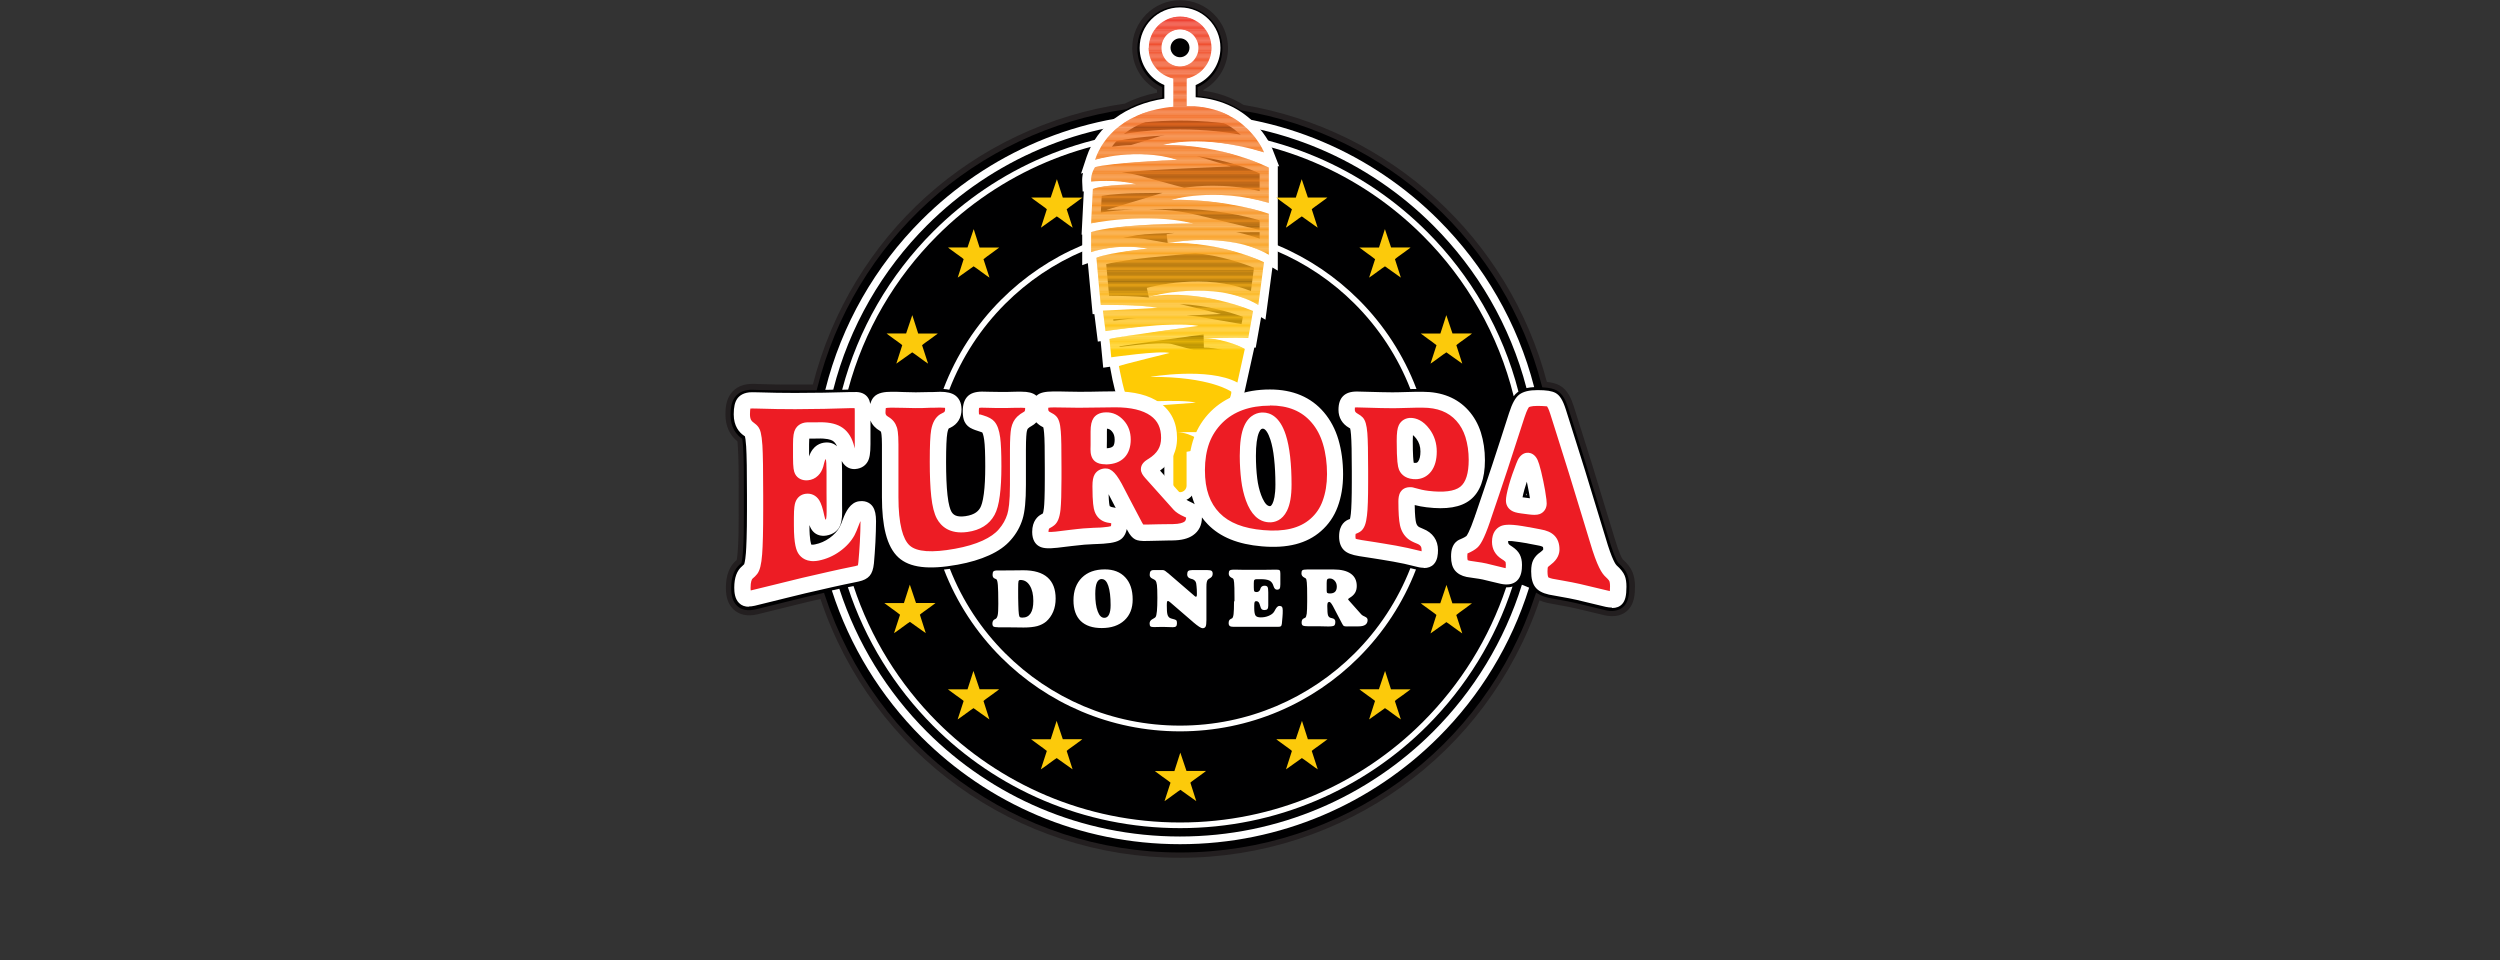 <svg viewBox="0 0 283.379 108.841" xmlns:xlink="http://www.w3.org/1999/xlink" xmlns="http://www.w3.org/2000/svg" data-name="Layer 2" id="Layer_2" style="max-height: 500px" width="283.379" height="108.841">
  <rect x="0" y="0" width="283.379" height="108.841" fill="#333333" stroke="none"/>
  <defs>
    <style>
      .cls-1 {
        fill: #f47d20;
      }

      .cls-2 {
        fill: #fcb216;
      }

      .cls-3 {
        fill: #f9a11b;
      }

      .cls-4 {
        fill: #f8971d;
      }

      .cls-5 {
        fill: #f99b1c;
      }

      .cls-6 {
        fill: #f5831f;
      }

      .cls-7 {
        fill: #ffc20e;
      }

      .cls-8 {
        fill: #ef3d23;
      }

      .cls-9 {
        fill: #f89a1c;
      }

      .cls-10 {
        fill: #f15822;
      }

      .cls-11 {
        fill: #fff;
      }

      .cls-12 {
        fill: #f36b21;
      }

      .cls-13 {
        fill: #febf0f;
      }

      .cls-14 {
        fill: #ef4723;
      }

      .cls-15 {
        fill: #ffc40c;
      }

      .cls-16 {
        fill: #fbab19;
      }

      .cls-17 {
        fill: #fbac18;
      }

      .cls-18 {
        fill: #f99c1c;
      }

      .cls-19 {
        fill: #fbae18;
      }

      .cls-20 {
        fill: #ef4623;
      }

      .cls-21 {
        fill: #febc11;
      }

      .cls-22 {
        fill: #faa819;
      }

      .cls-23 {
        fill: #ffc30d;
      }

      .cls-24 {
        fill: #fdb913;
      }

      .cls-25 {
        fill: #fba919;
      }

      .cls-26 {
        fill: #f47521;
      }

      .cls-27 {
        fill: #ef4523;
      }

      .cls-28 {
        fill: #f26822;
      }

      .cls-29 {
        fill: #faa61a;
      }

      .cls-30 {
        fill: #f8961d;
      }

      .cls-31 {
        fill: #faa11b;
      }

      .cls-32 {
        fill: #f6881f;
      }

      .cls-33 {
        fill: #f8991d;
      }

      .cls-34 {
        fill: #febe10;
      }

      .cls-35 {
        fill: #fbab18;
      }

      .cls-36 {
        fill: #fcca0b;
      }

      .cls-36, .cls-37 {
        fill-rule: evenodd;
      }

      .cls-38 {
        fill: #f57e20;
      }

      .cls-39 {
        fill: #f58220;
      }

      .cls-40 {
        fill: #f26522;
      }

      .cls-41 {
        fill: #f15722;
      }

      .cls-42 {
        fill: #ffc808;
      }

      .cls-43 {
        fill: #ef4423;
      }

      .cls-44 {
        fill: #f37021;
      }

      .cls-45 {
        fill: #faa31a;
      }

      .cls-46 {
        fill: #febb12;
      }

      .cls-47 {
        fill: #f47421;
      }

      .cls-48 {
        fill: #ffc907;
      }

      .cls-49 {
        fill: #f26122;
      }

      .cls-50 {
        fill: #f04f23;
      }

      .cls-37 {
        fill: #000001;
      }

      .cls-51 {
        fill: #f7921e;
      }

      .cls-52 {
        fill: #ffc60a;
      }

      .cls-53 {
        fill: #f36f21;
      }

      .cls-54 {
        fill: #fba819;
      }

      .cls-55 {
        fill: #f7911e;
      }

      .cls-56 {
        fill: #f15523;
      }

      .cls-57 {
        fill: #f78e1e;
      }

      .cls-58 {
        fill: #fbad18;
      }

      .cls-59 {
        fill: #f15622;
      }

      .cls-60 {
        fill: #f68b1f;
      }

      .cls-61 {
        fill: #f57f20;
      }

      .cls-62 {
        fill: #f15a22;
      }

      .cls-63 {
        fill: #fdb515;
      }

      .cls-64 {
        fill: #ffc709;
      }

      .cls-65 {
        fill: #f15d22;
      }

      .cls-66 {
        fill: #fdb714;
      }

      .cls-67 {
        fill: #f15e22;
      }

      .cls-68 {
        fill: #f58020;
      }

      .cls-69 {
        fill: #f04b23;
      }

      .cls-70 {
        fill: #ef4123;
      }

      .cls-71 {
        fill: #ee3724;
      }

      .cls-72 {
        fill: #f47920;
      }

      .cls-73 {
        fill: #fdb614;
      }

      .cls-74 {
        fill: #f26a21;
      }

      .cls-75 {
        fill: #ee3324;
      }

      .cls-76 {
        fill: #ee3624;
      }

      .cls-77 {
        fill: #f5841f;
      }

      .cls-78 {
        fill: #ef4323;
      }

      .cls-79 {
        clip-path: url(#clippath-1);
      }

      .cls-80 {
        fill: #f9a01b;
      }

      .cls-81 {
        fill: #f15c22;
      }

      .cls-82 {
        fill: #ef4223;
      }

      .cls-83 {
        fill: #f58120;
      }

      .cls-84 {
        fill: #ffc60b;
      }

      .cls-85 {
        fill: #f8951d;
      }

      .cls-86 {
        fill: #f26422;
      }

      .cls-87 {
        fill: #fdb813;
      }

      .cls-88 {
        fill: #fcb415;
      }

      .cls-89 {
        fill: #ef3824;
      }

      .cls-90 {
        fill: #f7931e;
      }

      .cls-91 {
        fill: #f47821;
      }

      .cls-92 {
        fill: #f68c1f;
      }

      .cls-93 {
        fill: #f57d20;
      }

      .cls-94 {
        fill: #f37321;
      }

      .cls-95 {
        fill: #f26322;
      }

      .cls-96 {
        fill: #f05423;
      }

      .cls-97 {
        fill: #ffca05;
      }

      .cls-98 {
        fill: #fdba12;
      }

      .cls-99 {
        fill: #f99e1c;
      }

      .cls-100 {
        fill: #ef3b24;
      }

      .cls-101 {
        fill: #ffc20d;
      }

      .cls-102 {
        fill: #f04e23;
      }

      .cls-103 {
        fill: #ffc50b;
      }

      .cls-104 {
        fill: #ef3f23;
      }

      .cls-105 {
        fill: #ef4823;
      }

      .cls-106 {
        fill: #f78f1e;
      }

      .cls-107 {
        fill: #f47a20;
      }

      .cls-108 {
        fill: #ef3c23;
      }

      .cls-109 {
        fill: #f05223;
      }

      .cls-110 {
        fill: #f26622;
      }

      .cls-111 {
        fill: #f15b22;
      }

      .cls-112 {
        fill: #f47b20;
      }

      .cls-113 {
        fill: #ee3424;
      }

      .cls-114 {
        fill: #f99f1b;
      }

      .cls-115 {
        fill: #f26922;
      }

      .cls-116 {
        fill: #faa71a;
      }

      .cls-117 {
        fill: #f37221;
      }

      .cls-118 {
        fill: #ef3a24;
      }

      .cls-119 {
        fill: #f36e21;
      }

      .cls-120 {
        fill: #ef4023;
      }

      .cls-121 {
        fill: #ffc10e;
      }

      .cls-122 {
        fill: #fbaa19;
      }

      .cls-123 {
        fill: #fcb316;
      }

      .cls-124 {
        fill: #f15922;
      }

      .cls-125 {
        fill: #f26222;
      }

      .cls-126 {
        fill: #f36d21;
      }

      .cls-127 {
        clip-path: url(#clippath);
      }

      .cls-128 {
        fill: #fcaf17;
      }

      .cls-129 {
        fill: #f37121;
      }

      .cls-130 {
        fill: #f05123;
      }

      .cls-131 {
        fill: #fec10e;
      }

      .cls-132 {
        fill: none;
      }

      .cls-133 {
        fill: #ffca06;
      }

      .cls-134 {
        fill: #faa51a;
      }

      .cls-135 {
        fill: #febd11;
      }

      .cls-136 {
        fill: #fcb117;
      }

      .cls-137 {
        fill: #f04a23;
      }

      .cls-138 {
        fill: #f6891f;
      }

      .cls-139 {
        fill: #f7941d;
      }

      .cls-140 {
        fill: #faa21b;
      }

      .cls-141 {
        fill: #ed1c24;
      }

      .cls-142 {
        fill: #f15f22;
      }

      .cls-143 {
        fill: #f58320;
      }

      .cls-144 {
        fill: #febf10;
      }

      .cls-145 {
        fill: #f8941d;
      }

      .cls-146 {
        fill: #f26921;
      }

      .cls-147 {
        fill: #ef3924;
      }

      .cls-148 {
        fill: #f78c1e;
      }

      .cls-149 {
        fill: #ef3e23;
      }

      .cls-150 {
        fill: #f47721;
      }

      .cls-151 {
        fill: #f05523;
      }

      .cls-152 {
        fill: #f47820;
      }

      .cls-153 {
        fill: #fec00f;
      }

      .cls-154 {
        fill: #f6851f;
      }

      .cls-155 {
        fill: #f15623;
      }

      .cls-156 {
        fill: #ee3524;
      }

      .cls-157 {
        fill: #f78d1e;
      }

      .cls-158 {
        fill: #f47621;
      }

      .cls-159 {
        fill: #faa31b;
      }

      .cls-160 {
        fill: #fdba13;
      }

      .cls-161 {
        fill: #fcb017;
      }

      .cls-162 {
        fill: #f99d1c;
      }

      .cls-163 {
        fill: #231f20;
      }

      .cls-164 {
        fill: #f04923;
      }

      .cls-165 {
        fill: #f05023;
      }

      .cls-166 {
        fill: #fbaf17;
      }

      .cls-167 {
        fill: #f16022;
      }

      .cls-168 {
        fill: #faa41a;
      }

      .cls-169 {
        fill: #f47c20;
      }

      .cls-170 {
        fill: #f04d23;
      }

      .cls-171 {
        fill: #f05323;
      }

      .cls-172 {
        fill: #f6861f;
      }

      .cls-173 {
        fill: #fcb116;
      }

      .cls-174 {
        fill: #fbae17;
      }

      .cls-175 {
        fill: #f68a1f;
      }

      .cls-176 {
        fill: #f7901e;
      }

      .cls-177 {
        fill: #f26722;
      }

      .cls-178 {
        fill: #f36c21;
      }

      .cls-179 {
        fill: #f8981d;
      }

      .cls-180 {
        fill: #f04c23;
      }

      .cls-181 {
        fill: #ee3224;
      }

      .cls-182 {
        fill: #ffcb05;
      }

      .cls-183 {
        fill: #f6871f;
      }
    </style>
    <clipPath id="clippath">
      <path d="m131.65,5.43c0-1.16.94-2.1,2.1-2.1s2.1.94,2.1,2.1-.94,2.11-2.1,2.11-2.1-.94-2.1-2.11m-1.45,0c0,1.71,1.2,3.13,2.8,3.47v3.2c-5.3.48-7.97,3.33-8.87,6.01,0,0,4.62-1.43,9.33,0,0,0-7.8.35-9.33.84,0,0-.49.64-.45,1.63,0,0,2.92-.3,5.09.3,0,0-3.71.05-4.89.54l-.2,3.9s6.23-1.29,11.57,0c0,0-8.71.05-11.57.99v2.27s2.82-1.04,6.43-.4c0,0-4.45.45-5.83,1.04l.49,5.34s4.79-.05,6.43.35l-6.18.3.29,2.32s7.42-1.14,10.53-.59c0,0-9.14,1.23-10.08,1.48l.2,2.08s5.54-.79,6.62-.49c0,0-5.27,1.29-5.75,1.48,0,0,.66,3.71,1.2,4.15,0,0,5.78-.44,7.52,0,0,0-6.18.45-6.72.54,0,0,1.09,3.61,2.08,4.2.34.23,1.07.65,2.09.82v3.84c0,.41.34.75.75.75s.75-.33.75-.75v-3.83c1.1-.15,1.89-.63,2.2-.83,0,0-1.61-1.38-3.23-1.38,0,0,3.42-.1,3.97.15,0,0,2.23-3.95,2.13-4.75,0,0-2.37-1.73-9.2-1.68,0,0,6.58-1.14,9.89.64l.84-3.81s-2.08-1.19-4.65-1.19c0,0,3.41-.15,5.04-.05l.54-3.06s-5.88-2.57-11.76-1.63c0,0,7.32-2.03,12.36.94l.64-4.84s-4.84-2.37-10.82-2.17c0,0,6.72-1.38,11.37,1.33v-4.65s-4.6-1.68-11.07-1.58c0,0,4.89-1.48,11.07.35v-4s-5.1-2.65-12.01-2.57c0,0,4.35-1.34,11.47.84,0,0-2.03-5.19-8.5-5.24-.09,0-.18,0-.27,0v-3.13c1.6-.34,2.81-1.77,2.81-3.47,0-1.96-1.59-3.55-3.55-3.55s-3.55,1.59-3.55,3.55" class="cls-132"/>
    </clipPath>
    <clipPath id="clippath-1">
      <rect height="53.92" width="20.17" y="1.88" x="123.65" class="cls-132"/>
    </clipPath>
  </defs>
  <g data-name="Layer 1" id="Layer_1-2">
    <g>
      <g>
        <path d="m140.83,12.16c16.68,2.78,30.08,15.23,34.25,31.4.54.04,1.1.14,1.54.38.81.45,1.2,1.39,1.47,2.23.72,2.27,1.45,4.54,2.15,6.82.73,2.37,1.45,4.74,2.17,7.11.06.21.13.42.19.63.17.57.72,2.43,1.09,2.86.42.37.84.83,1.06,1.38.19.47.25,1,.25,1.51,0,.81-.07,1.76-.65,2.39-.64.71-1.58.77-2.46.58l-.21-.05c-.52-.12-1.05-.25-1.57-.38-.52-.13-1.04-.26-1.57-.38-.59-.13-1.18-.24-1.77-.35-.44-.08-.91-.15-1.35-.25-.4-.09-.79-.22-1.14-.42-5.61,17.02-21.64,29.31-40.53,29.31s-34.98-12.33-40.56-29.39l-1.72.4c-.75.17-1.5.36-2.24.55-1.15.28-2.29.57-3.44.85-.88.21-1.8.17-2.48-.5-.59-.59-.73-1.41-.73-2.2,0-1.08.25-2.21,1.13-2.94.02-.02.05-.04.07-.06.07-.28.11-.74.13-.98.13-1.58.12-3.26.12-4.84v-1.64c0-1.81.02-3.7-.09-5.51-.01-.21-.03-.54-.07-.81-.93-.69-1.34-1.73-1.34-2.88,0-.75.09-1.55.54-2.17.52-.71,1.33-.99,2.18-.99.22,0,.45,0,.68.02,1.4.05,2.8.07,4.2.06.75,0,1.49,0,2.24-.02,4.15-16.61,18.03-29.36,35.23-31.85,1.19-.61,2.5-1.04,3.85-1.29v-.74c-1.69-.85-2.81-2.6-2.81-4.57,0-2.83,2.29-5.12,5.12-5.12s5.12,2.29,5.12,5.12c0,1.96-1.12,3.71-2.81,4.57v.54c1.71.18,3.32.71,4.75,1.63" class="cls-37"/>
        <path d="m133.76,97.23c-18.55,0-34.89-11.78-40.76-29.33l-1.44.33c-.57.13-1.14.27-1.71.42l-.77.19c-1.07.26-2.14.53-3.2.79-1.15.28-2.1.07-2.77-.58-.56-.55-.83-1.34-.83-2.42,0-1.42.41-2.49,1.23-3.16.05-.26.08-.63.1-.82.12-1.45.12-2.97.12-4.44v-2.86c0-1.54,0-3.14-.09-4.66-.01-.19-.03-.44-.05-.66-.89-.71-1.36-1.76-1.36-3.05,0-.71.07-1.62.6-2.35.53-.73,1.37-1.11,2.43-1.12.21,0,.46,0,.69.02,1.44.05,2.85.07,4.19.06.67,0,1.34,0,2-.01,4.31-16.85,18.16-29.33,35.37-31.84,1.1-.56,2.33-.98,3.64-1.24v-.3c-1.74-.96-2.81-2.76-2.81-4.75,0-2.99,2.44-5.43,5.43-5.43s5.43,2.44,5.43,5.43c0,1.99-1.07,3.8-2.8,4.75v.08c1.68.22,3.21.76,4.56,1.61,16.62,2.8,30.09,15.11,34.38,31.4.6.06,1.07.19,1.45.4.92.5,1.34,1.55,1.61,2.4l.55,1.74c.54,1.69,1.07,3.38,1.6,5.08.52,1.69,1.04,3.39,1.55,5.09l.7,2.28c.04.12.08.24.11.37.64,2.18.95,2.66,1.03,2.75.53.47.9.95,1.11,1.46.18.45.28,1,.28,1.62,0,.89-.09,1.89-.72,2.59-.63.7-1.58.93-2.75.67l-.21-.05c-.53-.12-1.05-.25-1.57-.38l-.21-.05c-.45-.11-.9-.22-1.35-.32-.58-.13-1.17-.24-1.75-.34l-.27-.05c-.37-.06-.74-.13-1.1-.21-.33-.07-.62-.17-.89-.29-5.92,17.47-22.23,29.18-40.71,29.18Zm-40.36-30.05l.09.27c5.71,17.45,21.9,29.18,40.27,29.18s34.51-11.69,40.24-29.1l.12-.35.32.18c.3.17.64.29,1.05.39.35.08.71.14,1.06.2l.27.05c.6.1,1.19.22,1.78.35.45.1.91.21,1.36.33l.21.05c.52.13,1.04.26,1.56.38l.21.05c.66.15,1.56.18,2.17-.48.5-.55.57-1.41.57-2.18,0-.54-.08-1.01-.23-1.39-.17-.42-.49-.83-.98-1.27-.31-.36-.69-1.36-1.18-3-.03-.12-.07-.24-.11-.35l-.7-2.29c-.52-1.7-1.03-3.39-1.55-5.08-.52-1.69-1.06-3.38-1.6-5.07l-.55-1.74c-.25-.79-.6-1.66-1.32-2.05-.34-.19-.8-.3-1.42-.34l-.22-.02-.06-.21c-4.18-16.19-17.52-28.42-34.01-31.17l-.11-.04c-1.35-.86-2.91-1.4-4.62-1.58l-.27-.03v-1l.17-.08c1.63-.82,2.64-2.47,2.64-4.3,0-2.66-2.16-4.82-4.82-4.82s-4.82,2.16-4.82,4.82c0,1.83,1.01,3.47,2.64,4.3l.17.08v1.18l-.25.05c-1.37.25-2.64.67-3.77,1.26l-.1.03c-17.06,2.47-30.79,14.88-34.98,31.62l-.06.23h-.24c-.75.01-1.5.02-2.24.02-1.34,0-2.76-.02-4.21-.06-.22,0-.44-.01-.66-.02-.6,0-1.42.15-1.93.86-.42.59-.48,1.37-.48,1.99,0,.79.21,1.89,1.22,2.63l.1.07.02.12c.04.26.06.59.08.81.1,1.57.09,3.17.09,4.72v2.86c0,1.48,0,3.01-.12,4.47-.02.26-.06.73-.14,1.03l-.02.09-.15.12c-.67.56-1.01,1.46-1.01,2.7,0,.92.2,1.55.64,1.99.51.51,1.25.65,2.19.42,1.07-.26,2.13-.52,3.2-.79l.77-.19c.57-.14,1.14-.29,1.72-.42l1.99-.46Z" class="cls-163"/>
        <path d="m173.33,66.61c-2.02,6.47-5.58,12.27-10.26,16.94-7.5,7.5-17.86,12.14-29.31,12.14s-21.81-4.64-29.31-12.14c-4.6-4.6-8.12-10.28-10.16-16.62l.21-.05c.21-.05.43-.1.64-.14,2,6.18,5.44,11.71,9.92,16.2,7.34,7.34,17.49,11.88,28.69,11.88s21.35-4.54,28.69-11.88c4.6-4.6,8.09-10.29,10.07-16.66h0s.81.33.81.33Zm-39.57-53.81c11.45,0,21.81,4.64,29.31,12.14,5.16,5.16,8.96,11.66,10.83,18.94-.29.01-.58.05-.87.11-1.84-7.09-5.56-13.42-10.58-18.44-7.34-7.34-17.49-11.88-28.69-11.88s-21.35,4.54-28.69,11.88c-5.06,5.06-8.8,11.46-10.62,18.62-.3,0-.6.01-.9.02,1.85-7.41,5.68-14.02,10.91-19.25,7.5-7.5,17.86-12.14,29.31-12.14" class="cls-11"/>
        <path d="m173.01,55.91c-.02.07-.04.14-.05.21.03,0,.06,0,.09.01,0-.05-.02-.1-.03-.14,0-.03,0-.05-.01-.07m-1.56,10.55c-1.95,6.03-5.31,11.42-9.68,15.8-7.17,7.17-17.07,11.6-28,11.6s-20.84-4.43-28-11.6c-4.35-4.36-7.7-9.72-9.66-15.71.21-.05.43-.09.64-.13,1.93,5.87,5.21,11.12,9.47,15.39,7.05,7.05,16.79,11.41,27.54,11.41s20.5-4.36,27.54-11.41c4.23-4.23,7.49-9.43,9.43-15.24.25,0,.49-.02.72-.1m-37.69-51.81c10.94,0,20.84,4.43,28,11.6,4.93,4.93,8.57,11.16,10.36,18.12-.03.02-.07.05-.1.07-.16.12-.31.27-.44.45-1.73-7-5.34-13.25-10.28-18.18-7.05-7.05-16.79-11.41-27.54-11.41s-20.5,4.36-27.54,11.41c-4.76,4.76-8.29,10.74-10.08,17.43-.23,0-.45.01-.68.02,1.81-6.88,5.42-13.03,10.3-17.91,7.17-7.17,17.07-11.6,28-11.6" class="cls-11"/>
        <path d="m160.5,64.56c-1.45,3.77-3.68,7.15-6.48,9.95-5.19,5.19-12.35,8.39-20.27,8.39s-15.08-3.21-20.27-8.39c-2.8-2.8-5.03-6.18-6.48-9.95.23-.02.45-.05.67-.08,1.42,3.62,3.57,6.87,6.27,9.57,5.07,5.07,12.07,8.2,19.81,8.2s14.74-3.14,19.81-8.2c2.72-2.72,4.88-6,6.31-9.65.19.05.39.09.58.14h.06Zm-26.75-38.97c7.91,0,15.08,3.21,20.27,8.39,2.84,2.84,5.09,6.28,6.54,10.11-.23,0-.46,0-.69.01-1.42-3.65-3.59-6.94-6.31-9.66-5.07-5.07-12.07-8.2-19.81-8.2s-14.74,3.13-19.81,8.2c-2.74,2.74-4.92,6.06-6.34,9.74-.22-.05-.44-.08-.66-.09,1.45-3.83,3.7-7.27,6.54-10.11,5.19-5.19,12.35-8.39,20.27-8.39" class="cls-11"/>
        <path d="m150.74,67.27c.26,0,.46-.06.59-.19.13-.13.2-.33.2-.59s-.08-.48-.23-.65c-.16-.18-.35-.27-.57-.27-.14,0-.23.03-.28.1-.05.07-.07.21-.07.42v.43c0,.06,0,.14,0,.23s0,.15,0,.18c0,.15.02.24.07.28.05.04.15.06.31.06m1.96,3.74c-.2,0-.33-.02-.39-.05-.06-.03-.13-.13-.21-.29l-.62-1.18c-.06-.11-.14-.27-.24-.46-.26-.53-.45-.8-.57-.8-.09,0-.15.03-.18.08-.04.06-.06.18-.06.37,0,.55.03.9.08,1.06.06.16.16.26.32.3.03,0,.07.02.13.03.26.05.38.18.38.4s-.04.35-.12.43c-.08.07-.3.11-.67.11-.1,0-.25,0-.46-.01-.21,0-.36-.01-.47-.01-.15,0-.36,0-.62,0-.26,0-.45,0-.56,0h-.14c-.34,0-.56-.03-.65-.09-.09-.06-.13-.17-.13-.34,0-.24.08-.39.24-.46.07-.03.13-.06.17-.08.08-.05.13-.21.17-.46.03-.25.05-.72.05-1.38v-.48c0-.84-.01-1.4-.04-1.66-.02-.26-.06-.42-.12-.47-.03-.03-.09-.07-.17-.1-.21-.11-.32-.26-.32-.47,0-.18.03-.3.11-.36.07-.06.26-.09.56-.09.15,0,.36,0,.63,0,.27,0,.46,0,.58,0,.34,0,.71,0,1.1,0,.39,0,.61,0,.67,0,.85,0,1.5.16,1.95.48.45.32.67.79.67,1.39,0,.3-.06.55-.19.77-.13.22-.33.41-.62.58,0,0-.02,0-.03.02-.09.06-.14.1-.14.14,0,.03.04.08.11.16,0,0,.02.02.02.02l1.37,1.54c.07.08.21.17.41.25.2.09.3.21.3.38,0,.24-.09.42-.26.54-.17.12-.43.18-.78.18h-1.24Zm-12.79-2.87v-.47c0-.82-.01-1.36-.04-1.62-.02-.25-.06-.41-.12-.46-.03-.03-.09-.07-.17-.1-.21-.11-.32-.26-.32-.47,0-.17.03-.29.1-.35.07-.06.2-.1.39-.1.04,0,.12,0,.26,0,.63.02,1.23.02,1.82.02.95,0,1.84,0,2.68-.02.11,0,.17,0,.19,0,.18,0,.3.03.34.09.05.06.07.18.07.37v1.2c0,.26-.03.43-.09.5-.06.07-.15.11-.29.11-.18,0-.31-.13-.39-.39-.03-.08-.05-.14-.07-.19-.09-.22-.24-.38-.44-.47-.21-.09-.52-.14-.94-.14-.13,0-.27,0-.41,0h-.06c-.12,0-.21.03-.25.08-.05.05-.07.18-.07.39v.45c0,.24.02.4.06.45.04.06.12.09.24.09.1,0,.18-.02.25-.07.07-.05.12-.11.16-.19,0-.03.02-.06.03-.1.07-.24.23-.36.48-.36.16,0,.27.05.33.13.06.09.09.3.09.63v.8c0,.14,0,.28,0,.44,0,.15,0,.23,0,.24,0,.2-.03.33-.1.41-.06.07-.18.11-.35.11-.12,0-.22-.03-.29-.09-.07-.06-.12-.17-.16-.33-.06-.23-.13-.39-.19-.47-.07-.08-.16-.12-.27-.12-.09,0-.15.03-.18.09-.03.06-.05.2-.05.43v.28c0,.44.06.72.16.85.11.13.3.19.58.19.3,0,.59-.05.86-.16.27-.11.47-.24.6-.41.05-.07.12-.17.19-.32.15-.27.3-.41.46-.41.14,0,.24.04.29.11.06.07.09.2.09.38,0,.23,0,.49-.03.77-.02.28-.04.53-.07.77-.02.14-.06.24-.12.28-.05.04-.16.06-.32.06h-.14c-.38,0-.76,0-1.13,0h-1.33c-.11,0-.43,0-.97,0-.54,0-1.03,0-1.47,0-.21,0-.35-.03-.43-.1-.08-.06-.12-.17-.12-.33,0-.24.08-.39.24-.46.07-.03.12-.06.16-.08.07-.06.13-.22.16-.48.03-.26.05-.74.05-1.42m-7.54-3.27l2.97,2.56s.02.02.03.03c.1.09.17.14.2.14.05,0,.08-.02.1-.05.02-.03.03-.11.03-.22v-.09c0-.3-.01-.58-.04-.83-.02-.25-.05-.41-.09-.48-.07-.15-.21-.27-.42-.34-.02,0-.03,0-.03,0-.04-.01-.09-.03-.15-.05-.24-.07-.37-.23-.37-.47,0-.18.04-.31.11-.38.07-.07.22-.11.43-.11.06,0,.19,0,.39,0,.2,0,.37,0,.51,0,.09,0,.24,0,.43,0,.19,0,.34,0,.44,0,.23,0,.38.03.46.09.08.06.12.17.12.33,0,.23-.11.39-.31.5-.11.06-.19.11-.24.17-.06.07-.1.16-.12.28-.03.11-.04.31-.04.58v2.92s0,.06,0,.06c0,.02,0,.11,0,.27,0,.16,0,.32,0,.46,0,.37-.03.62-.09.74-.06.12-.18.19-.34.19-.18,0-.53-.23-1.07-.69-.01-.01-.02-.02-.03-.03l-2.54-2.19c-.06-.05-.12-.09-.17-.13-.05-.03-.09-.05-.12-.05-.05,0-.08.03-.1.08-.02.05-.03.2-.03.43,0,.49.02.82.07,1,.04.17.12.3.24.39.07.05.2.1.38.14.08.02.14.03.18.05.12.04.2.08.23.14.04.06.05.16.05.31s-.03.26-.1.33-.18.1-.33.1c-.02,0-.07,0-.14,0-.35-.02-.68-.03-1-.03-.2,0-.41,0-.64.01-.23,0-.36.01-.39.01-.2,0-.34-.03-.4-.08-.06-.05-.1-.16-.1-.32,0-.22.1-.38.31-.49.2-.11.33-.19.37-.26.07-.09.11-.31.15-.67.03-.35.05-.85.05-1.49,0-.73-.02-1.22-.05-1.46-.03-.24-.09-.41-.17-.51-.05-.06-.17-.13-.36-.22-.19-.09-.29-.23-.29-.41,0-.19.03-.34.1-.42.07-.09.18-.13.33-.13.04,0,.11,0,.23,0,.12,0,.22,0,.31,0,.11,0,.22,0,.34,0,.12,0,.18,0,.19,0,.06,0,.13.02.2.06.07.04.18.12.32.25m-7.46,6.26c-1.04,0-1.83-.27-2.38-.8-.54-.53-.82-1.31-.82-2.34,0-1.08.32-1.94.95-2.57.64-.63,1.5-.94,2.6-.94.99,0,1.76.3,2.32.9.56.6.84,1.44.84,2.51,0,1-.31,1.79-.94,2.37-.63.58-1.48.87-2.58.87m.02-5.56c-.25,0-.43.14-.56.42-.12.28-.18.7-.18,1.27,0,.83.09,1.49.28,1.98.18.49.43.73.75.73.23,0,.41-.12.53-.37.12-.25.18-.6.18-1.07,0-.94-.09-1.66-.26-2.18-.17-.52-.42-.77-.73-.77m-11.75,5.46c-.26,0-.44-.03-.53-.08-.09-.06-.13-.17-.13-.34,0-.24.1-.41.28-.49.03-.02.06-.03.07-.03.12-.06.2-.21.25-.43.05-.22.07-.65.07-1.28,0-1.04-.02-1.75-.05-2.13-.03-.37-.09-.6-.17-.66-.02-.02-.06-.03-.13-.06-.2-.06-.3-.21-.3-.43,0-.19.03-.33.1-.4.07-.07.22-.11.46-.11.04,0,.15,0,.32,0,.17,0,.32,0,.45,0,.4,0,.84,0,1.32-.01.48,0,.76-.01.84-.01,1.21,0,2.13.27,2.74.81s.92,1.34.92,2.4c0,.54-.09,1.04-.28,1.49-.19.45-.46.82-.8,1.12-.28.23-.62.4-1.01.51-.39.1-.9.16-1.54.16-.14,0-.4,0-.8-.01s-.72-.01-.98-.01c-.18,0-.4,0-.65,0-.25,0-.41,0-.47,0m2.28-4.34c0,.75,0,1.34.02,1.8.01.45.03.8.06,1.04.02.18.06.29.11.33.05.05.15.07.29.07.41,0,.72-.16.93-.48.21-.32.31-.79.31-1.41,0-.73-.13-1.31-.4-1.74-.26-.43-.62-.64-1.07-.64-.11,0-.18.05-.21.14-.03.09-.04.39-.04.89" class="cls-11"/>
        <path d="m133.76,56.82c-.98,0-1.78-.8-1.78-1.77v-3.03c-.7-.22-1.26-.52-1.63-.77-1.1-.66-2.03-3.27-2.43-4.56l-.2.02-.32-.26c-.23-.19-.84-.69-1.56-4.77l-.02-.11-.77.11-.29-3.01-.32.05-.39-3.11h-.2s-.54-5.78-.54-5.78l-.64.23v-3.47s-.07.01-.07.01l.25-4.9h-.13s-.05-1.07-.05-1.07c-.02-.38.02-.72.09-1.02l-.22.07.63-1.9c1.17-3.51,4.43-5.93,8.81-6.6v-1.54c-1.66-.7-2.8-2.36-2.8-4.22,0-2.53,2.05-4.58,4.58-4.58s4.58,2.05,4.58,4.58c0,1.86-1.14,3.52-2.81,4.22v1.38c6.5.42,8.61,5.64,8.7,5.87l.77,1.98-.16-.05v11.86l-.61-.36-.79,5.92-.49-.29-.61,3.45h-.16s-1.22,5.51-1.22,5.51l-.39-.21c-.04.23-.12.57-.32,1.08l1.67.43-1.91.14c-.34.77-.86,1.84-1.69,3.31l-.3.53.36.31-1.13.75c-.4.27-.99.59-1.74.81v3c0,.98-.8,1.77-1.78,1.77Zm-3.53-9.74c.45,1.2.95,2.22,1.23,2.43.38.25.96.55,1.71.67l.6.1.57-.08c-.29-.1-.59-.17-.87-.17l-.03-2.06c1.77-.05,2.82-.02,3.45.04.27-.5.54-1.01.78-1.49l-2.03.15c-1.97.14-4.1.3-5.41.41Zm2.55-2.67c1.22,0,2.36.06,3.04.23l2.43.62c.05-.12.09-.22.13-.32-1.02-.44-3.45-1.23-8-1.19l-.18-2.04c.25-.04,5.63-.95,9.32.24l.4-1.81c-.74-.31-2.03-.74-3.46-.74l-.03-1.5-.42.06c-2.86.39-7.23,1-9.11,1.3v.07c2-.26,5.01-.59,5.98-.32l3.85,1.05-3.87.95c-1.79.44-3.73.92-4.8,1.21.19.92.42,1.83.6,2.35.92-.06,2.59-.15,4.15-.15Zm-3.98.53h0,0Zm5.76-9.16c.55.02,1.05.07,1.48.14l4.69.82.15-.83c-1.28-.46-4.03-1.32-7.14-1.45l4.66,1.13-3.83.18Zm-8.37.4l.02.18c.65-.09,1.56-.2,2.58-.31l-2.6.13Zm-.47-2.65c1.15,0,3.07.04,4.51.19l-.24-1.09c.29-.08,6.62-1.79,11.8.37l.35-2.65c-1.14-.46-3.62-1.34-6.68-1.67l-5.24.52c-1.35.14-3.57.43-4.83.74l.33,3.58Zm2-6.58c.79,0,1.66.06,2.58.23l2.06.37-.12-1c.06-.01.37-.07.88-.15-2.64.08-6.37.28-8.39.71v.15c.76-.16,1.79-.3,3-.3Zm11.42-.62c1.2.16,2.45.44,3.64.91v-.93l-3.64.02Zm-8.95-2.61c1.7.02,3.54.18,5.31.6l7.28,1.75v-1.09c-1.48-.44-5.24-1.39-10.03-1.3l-2.56.04Zm-5.31-1.51l-.1,1.88c.91-.13,2.24-.29,3.77-.35l-3.13.05,6.37-1.93-3,.04c-1.17.02-2.91.12-3.92.31Zm12.61-1.16c1.53,0,3.33.15,5.29.61v-2.01c-1.09-.48-3.7-1.49-7.13-1.96l3.86,1.17-5.99.27c-1.8.08-4.39.23-6.37.42.64.06,1.3.16,1.91.33l5.17,1.41c.84-.13,1.96-.24,3.26-.24Zm-3.79-7.99l-.6.05c-3.96.36-6.01,2.05-7.07,3.53.63-.09,1.37-.17,2.18-.2l3.29-1.01c.17-.05,3.66-1.08,9.43.15-1.14-1.21-3.08-2.51-6.17-2.54h-1.06Zm.05-8.72c-.59,0-1.07.48-1.07,1.07s.48,1.08,1.07,1.08,1.08-.48,1.08-1.08-.48-1.07-1.08-1.07Z" class="cls-11"/>
        <g class="cls-127">
          <g class="cls-79">
            <rect height="16.23" width="20.17" y="39.57" x="123.65" class="cls-182"/>
            <rect height=".1" width="20.17" y="39.47" x="123.65" class="cls-182"/>
            <rect height=".1" width="20.17" y="39.37" x="123.65" class="cls-182"/>
            <rect height=".1" width="20.17" y="39.26" x="123.65" class="cls-97"/>
            <rect height=".1" width="20.17" y="39.16" x="123.65" class="cls-133"/>
            <rect height=".1" width="20.17" y="39.06" x="123.65" class="cls-133"/>
            <rect height=".1" width="20.17" y="38.96" x="123.65" class="cls-48"/>
            <rect height=".1" width="20.17" y="38.86" x="123.65" class="cls-48"/>
            <rect height=".1" width="20.17" y="38.76" x="123.65" class="cls-48"/>
            <rect height=".1" width="20.17" y="38.66" x="123.65" class="cls-42"/>
            <rect height=".1" width="20.17" y="38.56" x="123.65" class="cls-42"/>
            <rect height=".1" width="20.17" y="38.46" x="123.65" class="cls-64"/>
            <rect height=".1" width="20.17" y="38.36" x="123.65" class="cls-64"/>
            <rect height=".1" width="20.17" y="38.26" x="123.65" class="cls-64"/>
            <rect height=".1" width="20.17" y="38.16" x="123.65" class="cls-52"/>
            <rect height=".1" width="20.17" y="38.05" x="123.65" class="cls-52"/>
            <rect height=".1" width="20.17" y="37.95" x="123.65" class="cls-84"/>
            <rect height=".1" width="20.17" y="37.85" x="123.65" class="cls-103"/>
            <rect height=".1" width="20.17" y="37.75" x="123.65" class="cls-103"/>
            <rect height=".1" width="20.17" y="37.65" x="123.65" class="cls-15"/>
            <rect height=".1" width="20.17" y="37.55" x="123.65" class="cls-15"/>
            <rect height=".1" width="20.17" y="37.45" x="123.65" class="cls-15"/>
            <rect height=".1" width="20.17" y="37.35" x="123.65" class="cls-23"/>
            <rect height=".1" width="20.17" y="37.25" x="123.65" class="cls-23"/>
            <rect height=".1" width="20.17" y="37.15" x="123.65" class="cls-23"/>
            <rect height=".1" width="20.17" y="37.05" x="123.65" class="cls-101"/>
            <rect height=".1" width="20.17" y="36.95" x="123.65" class="cls-7"/>
            <rect height=".1" width="20.17" y="36.85" x="123.65" class="cls-121"/>
            <rect height=".1" width="20.17" y="36.74" x="123.65" class="cls-121"/>
            <rect height=".1" width="20.17" y="36.64" x="123.65" class="cls-131"/>
            <rect height=".1" width="20.17" y="36.54" x="123.65" class="cls-153"/>
            <rect height=".1" width="20.17" y="36.44" x="123.65" class="cls-153"/>
            <rect height=".1" width="20.17" y="36.34" x="123.65" class="cls-153"/>
            <rect height=".1" width="20.17" y="36.24" x="123.65" class="cls-13"/>
            <rect height=".1" width="20.17" y="36.14" x="123.65" class="cls-144"/>
            <rect height=".1" width="20.17" y="36.04" x="123.65" class="cls-34"/>
            <rect height=".1" width="20.17" y="35.94" x="123.65" class="cls-34"/>
            <rect height=".1" width="20.17" y="35.84" x="123.65" class="cls-34"/>
            <rect height=".1" width="20.17" y="35.74" x="123.65" class="cls-135"/>
            <rect height=".1" width="20.17" y="35.64" x="123.65" class="cls-135"/>
            <rect height=".1" width="20.17" y="35.53" x="123.65" class="cls-135"/>
            <rect height=".1" width="20.17" y="35.43" x="123.65" class="cls-21"/>
            <rect height=".1" width="20.17" y="35.33" x="123.65" class="cls-21"/>
            <rect height=".1" width="20.17" y="35.23" x="123.65" class="cls-46"/>
            <rect height=".1" width="20.17" y="35.13" x="123.65" class="cls-46"/>
            <rect height=".1" width="20.17" y="35.03" x="123.65" class="cls-46"/>
            <rect height=".1" width="20.17" y="34.93" x="123.65" class="cls-98"/>
            <rect height=".1" width="20.17" y="34.83" x="123.65" class="cls-98"/>
            <rect height=".1" width="20.17" y="34.73" x="123.65" class="cls-160"/>
            <rect height=".1" width="20.17" y="34.63" x="123.65" class="cls-24"/>
            <rect height=".1" width="20.17" y="34.53" x="123.65" class="cls-24"/>
            <rect height=".1" width="20.17" y="34.43" x="123.65" class="cls-87"/>
            <rect height=".1" width="20.17" y="34.32" x="123.65" class="cls-87"/>
            <rect height=".1" width="20.17" y="34.22" x="123.65" class="cls-87"/>
            <rect height=".1" width="20.17" y="34.12" x="123.65" class="cls-66"/>
            <rect height=".1" width="20.17" y="34.02" x="123.65" class="cls-66"/>
            <rect height=".1" width="20.17" y="33.92" x="123.65" class="cls-66"/>
            <rect height=".1" width="20.17" y="33.82" x="123.65" class="cls-73"/>
            <rect height=".1" width="20.17" y="33.72" x="123.65" class="cls-73"/>
            <rect height=".1" width="20.17" y="33.62" x="123.65" class="cls-63"/>
            <rect height=".1" width="20.17" y="33.52" x="123.65" class="cls-63"/>
            <rect height=".1" width="20.17" y="33.42" x="123.65" class="cls-63"/>
            <rect height=".1" width="20.17" y="33.32" x="123.65" class="cls-88"/>
            <rect height=".1" width="20.17" y="33.22" x="123.65" class="cls-88"/>
            <rect height=".1" width="20.17" y="33.12" x="123.65" class="cls-88"/>
            <rect height=".1" width="20.17" y="33.01" x="123.65" class="cls-123"/>
            <rect height=".1" width="20.17" y="32.91" x="123.65" class="cls-123"/>
            <rect height=".1" width="20.17" y="32.81" x="123.65" class="cls-2"/>
            <rect height=".1" width="20.17" y="32.71" x="123.65" class="cls-2"/>
            <rect height=".1" width="20.17" y="32.61" x="123.65" class="cls-2"/>
            <rect height=".1" width="20.17" y="32.51" x="123.65" class="cls-173"/>
            <rect height=".1" width="20.17" y="32.41" x="123.65" class="cls-173"/>
            <rect height=".1" width="20.17" y="32.31" x="123.65" class="cls-136"/>
            <rect height=".1" width="20.17" y="32.21" x="123.65" class="cls-161"/>
            <rect height=".1" width="20.17" y="32.11" x="123.65" class="cls-161"/>
            <rect height=".1" width="20.17" y="32.01" x="123.65" class="cls-128"/>
            <rect height=".1" width="20.17" y="31.91" x="123.65" class="cls-128"/>
            <rect height=".1" width="20.17" y="31.8" x="123.65" class="cls-166"/>
            <rect height=".1" width="20.17" y="31.7" x="123.65" class="cls-174"/>
            <rect height=".1" width="20.17" y="31.6" x="123.65" class="cls-19"/>
            <rect height=".1" width="20.17" y="31.5" x="123.65" class="cls-19"/>
            <rect height=".1" width="20.17" y="31.4" x="123.65" class="cls-58"/>
            <rect height=".1" width="20.17" y="31.3" x="123.65" class="cls-58"/>
            <rect height=".1" width="20.17" y="31.2" x="123.65" class="cls-17"/>
            <rect height=".1" width="20.17" y="31.1" x="123.65" class="cls-17"/>
            <rect height=".1" width="20.17" y="31" x="123.65" class="cls-17"/>
            <rect height=".1" width="20.17" y="30.9" x="123.65" class="cls-35"/>
            <rect height=".1" width="20.17" y="30.8" x="123.65" class="cls-16"/>
            <rect height=".1" width="20.17" y="30.7" x="123.65" class="cls-16"/>
            <rect height=".1" width="20.17" y="30.59" x="123.65" class="cls-122"/>
            <rect height=".1" width="20.17" y="30.49" x="123.65" class="cls-122"/>
            <rect height=".1" width="20.17" y="30.39" x="123.65" class="cls-25"/>
            <rect height=".1" width="20.17" y="30.29" x="123.65" class="cls-25"/>
            <rect height=".1" width="20.17" y="30.19" x="123.65" class="cls-25"/>
            <rect height=".1" width="20.17" y="30.09" x="123.65" class="cls-54"/>
            <rect height=".1" width="20.17" y="29.99" x="123.65" class="cls-22"/>
            <rect height=".1" width="20.17" y="29.89" x="123.65" class="cls-22"/>
            <rect height=".1" width="20.17" y="29.79" x="123.65" class="cls-116"/>
            <rect height=".1" width="20.17" y="29.69" x="123.65" class="cls-116"/>
            <rect height=".1" width="20.17" y="29.59" x="123.65" class="cls-29"/>
            <rect height=".1" width="20.17" y="29.49" x="123.65" class="cls-29"/>
            <rect height=".1" width="20.17" y="29.39" x="123.65" class="cls-29"/>
            <rect height=".1" width="20.17" y="29.28" x="123.65" class="cls-134"/>
            <rect height=".1" width="20.17" y="29.18" x="123.65" class="cls-134"/>
            <rect height=".1" width="20.17" y="29.08" x="123.65" class="cls-134"/>
            <rect height=".1" width="20.17" y="28.98" x="123.65" class="cls-168"/>
            <rect height=".1" width="20.17" y="28.88" x="123.65" class="cls-168"/>
            <rect height=".1" width="20.17" y="28.78" x="123.65" class="cls-168"/>
            <rect height=".1" width="20.17" y="28.68" x="123.65" class="cls-45"/>
            <rect height=".1" width="20.17" y="28.58" x="123.65" class="cls-159"/>
            <rect height=".1" width="20.17" y="28.48" x="123.65" class="cls-140"/>
            <rect height=".1" width="20.17" y="28.38" x="123.65" class="cls-140"/>
            <rect height=".1" width="20.17" y="28.28" x="123.65" class="cls-140"/>
            <rect height=".1" width="20.17" y="28.18" x="123.65" class="cls-31"/>
            <rect height=".1" width="20.17" y="28.07" x="123.65" class="cls-3"/>
            <rect height=".1" width="20.17" y="27.97" x="123.65" class="cls-3"/>
            <rect height=".1" width="20.17" y="27.87" x="123.65" class="cls-80"/>
            <rect height=".1" width="20.17" y="27.77" x="123.65" class="cls-80"/>
            <rect height=".1" width="20.17" y="27.67" x="123.65" class="cls-114"/>
            <rect height=".1" width="20.17" y="27.57" x="123.65" class="cls-114"/>
            <rect height=".1" width="20.17" y="27.47" x="123.65" class="cls-114"/>
            <rect height=".1" width="20.17" y="27.37" x="123.65" class="cls-99"/>
            <rect height=".1" width="20.17" y="27.27" x="123.65" class="cls-99"/>
            <rect height=".1" width="20.17" y="27.17" x="123.65" class="cls-99"/>
            <rect height=".1" width="20.17" y="27.07" x="123.65" class="cls-162"/>
            <rect height=".1" width="20.17" y="26.97" x="123.65" class="cls-162"/>
            <rect height=".1" width="20.17" y="26.86" x="123.65" class="cls-162"/>
            <rect height=".1" width="20.17" y="26.76" x="123.65" class="cls-18"/>
            <rect height=".1" width="20.17" y="26.66" x="123.65" class="cls-18"/>
            <rect height=".1" width="20.17" y="26.56" x="123.65" class="cls-5"/>
            <rect height=".1" width="20.17" y="26.46" x="123.65" class="cls-5"/>
            <rect height=".1" width="20.17" y="26.36" x="123.65" class="cls-5"/>
            <rect height=".1" width="20.17" y="26.26" x="123.65" class="cls-9"/>
            <rect height=".1" width="20.17" y="26.16" x="123.65" class="cls-9"/>
            <rect height=".1" width="20.17" y="26.06" x="123.65" class="cls-9"/>
            <rect height=".1" width="20.17" y="25.96" x="123.65" class="cls-33"/>
            <rect height=".1" width="20.17" y="25.86" x="123.65" class="cls-33"/>
            <rect height=".1" width="20.17" y="25.76" x="123.65" class="cls-33"/>
            <rect height=".1" width="20.17" y="25.66" x="123.65" class="cls-179"/>
            <rect height=".1" width="20.17" y="25.55" x="123.65" class="cls-179"/>
            <rect height=".1" width="20.17" y="25.45" x="123.65" class="cls-4"/>
            <rect height=".1" width="20.17" y="25.35" x="123.65" class="cls-4"/>
            <rect height=".1" width="20.17" y="25.25" x="123.65" class="cls-4"/>
            <rect height=".1" width="20.17" y="25.15" x="123.65" class="cls-30"/>
            <rect height=".1" width="20.17" y="25.05" x="123.65" class="cls-30"/>
            <rect height=".1" width="20.17" y="24.95" x="123.65" class="cls-30"/>
            <rect height=".1" width="20.17" y="24.85" x="123.65" class="cls-85"/>
            <rect height=".1" width="20.17" y="24.75" x="123.65" class="cls-85"/>
            <rect height=".1" width="20.17" y="24.65" x="123.65" class="cls-85"/>
            <rect height=".1" width="20.17" y="24.55" x="123.65" class="cls-145"/>
            <rect height=".1" width="20.17" y="24.45" x="123.65" class="cls-139"/>
            <rect height=".1" width="20.17" y="24.34" x="123.65" class="cls-139"/>
            <rect height=".1" width="20.17" y="24.24" x="123.65" class="cls-90"/>
            <rect height=".1" width="20.17" y="24.14" x="123.65" class="cls-90"/>
            <rect height=".1" width="20.17" y="24.04" x="123.65" class="cls-51"/>
            <rect height=".1" width="20.17" y="23.94" x="123.65" class="cls-51"/>
            <rect height=".1" width="20.17" y="23.84" x="123.65" class="cls-51"/>
            <rect height=".1" width="20.17" y="23.74" x="123.65" class="cls-55"/>
            <rect height=".1" width="20.17" y="23.64" x="123.65" class="cls-55"/>
            <rect height=".1" width="20.17" y="23.54" x="123.65" class="cls-55"/>
            <rect height=".1" width="20.17" y="23.44" x="123.65" class="cls-176"/>
            <rect height=".1" width="20.17" y="23.34" x="123.65" class="cls-176"/>
            <rect height=".1" width="20.17" y="23.24" x="123.65" class="cls-176"/>
            <rect height=".1" width="20.17" y="23.13" x="123.65" class="cls-106"/>
            <rect height=".1" width="20.17" y="23.03" x="123.65" class="cls-106"/>
            <rect height=".1" width="20.17" y="22.93" x="123.65" class="cls-106"/>
            <rect height=".1" width="20.17" y="22.83" x="123.65" class="cls-57"/>
            <rect height=".1" width="20.17" y="22.73" x="123.65" class="cls-57"/>
            <rect height=".1" width="20.17" y="22.63" x="123.65" class="cls-57"/>
            <rect height=".1" width="20.17" y="22.53" x="123.65" class="cls-157"/>
            <rect height=".1" width="20.17" y="22.43" x="123.65" class="cls-157"/>
            <rect height=".1" width="20.17" y="22.33" x="123.65" class="cls-157"/>
            <rect height=".1" width="20.17" y="22.23" x="123.65" class="cls-148"/>
            <rect height=".1" width="20.17" y="22.13" x="123.65" class="cls-92"/>
            <rect height=".1" width="20.17" y="22.03" x="123.65" class="cls-60"/>
            <rect height=".1" width="20.17" y="21.93" x="123.65" class="cls-60"/>
            <rect height=".1" width="20.17" y="21.82" x="123.65" class="cls-60"/>
            <rect height=".1" width="20.17" y="21.72" x="123.65" class="cls-175"/>
            <rect height=".1" width="20.17" y="21.62" x="123.65" class="cls-175"/>
            <rect height=".1" width="20.17" y="21.52" x="123.65" class="cls-175"/>
            <rect height=".1" width="20.17" y="21.42" x="123.65" class="cls-138"/>
            <rect height=".1" width="20.17" y="21.32" x="123.65" class="cls-138"/>
            <rect height=".1" width="20.17" y="21.22" x="123.65" class="cls-138"/>
            <rect height=".1" width="20.17" y="21.12" x="123.65" class="cls-32"/>
            <rect height=".1" width="20.17" y="21.02" x="123.65" class="cls-32"/>
            <rect height=".1" width="20.17" y="20.92" x="123.65" class="cls-32"/>
            <rect height=".1" width="20.17" y="20.82" x="123.65" class="cls-183"/>
            <rect height=".1" width="20.17" y="20.72" x="123.65" class="cls-183"/>
            <rect height=".1" width="20.17" y="20.61" x="123.65" class="cls-172"/>
            <rect height=".1" width="20.17" y="20.51" x="123.65" class="cls-172"/>
            <rect height=".1" width="20.17" y="20.41" x="123.65" class="cls-172"/>
            <rect height=".1" width="20.17" y="20.31" x="123.65" class="cls-154"/>
            <rect height=".1" width="20.17" y="20.21" x="123.65" class="cls-154"/>
            <rect height=".1" width="20.17" y="20.11" x="123.65" class="cls-154"/>
            <rect height=".1" width="20.17" y="20.01" x="123.65" class="cls-77"/>
            <rect height=".1" width="20.17" y="19.91" x="123.65" class="cls-77"/>
            <rect height=".1" width="20.17" y="19.81" x="123.65" class="cls-77"/>
            <rect height=".1" width="20.17" y="19.71" x="123.65" class="cls-6"/>
            <rect height=".1" width="20.17" y="19.61" x="123.65" class="cls-6"/>
            <rect height=".1" width="20.17" y="19.51" x="123.65" class="cls-143"/>
            <rect height=".1" width="20.17" y="19.4" x="123.65" class="cls-39"/>
            <rect height=".1" width="20.17" y="19.3" x="123.65" class="cls-39"/>
            <rect height=".1" width="20.17" y="19.2" x="123.65" class="cls-83"/>
            <rect height=".1" width="20.17" y="19.1" x="123.65" class="cls-83"/>
            <rect height=".1" width="20.17" y="19" x="123.65" class="cls-83"/>
            <rect height=".1" width="20.17" y="18.9" x="123.65" class="cls-68"/>
            <rect height=".1" width="20.17" y="18.8" x="123.65" class="cls-68"/>
            <rect height=".1" width="20.17" y="18.7" x="123.65" class="cls-68"/>
            <rect height=".1" width="20.17" y="18.6" x="123.65" class="cls-61"/>
            <rect height=".1" width="20.17" y="18.5" x="123.65" class="cls-61"/>
            <rect height=".1" width="20.17" y="18.4" x="123.65" class="cls-61"/>
            <rect height=".1" width="20.17" y="18.3" x="123.65" class="cls-38"/>
            <rect height=".1" width="20.17" y="18.2" x="123.65" class="cls-38"/>
            <rect height=".1" width="20.17" y="18.09" x="123.65" class="cls-93"/>
            <rect height=".1" width="20.17" y="17.99" x="123.65" class="cls-1"/>
            <rect height=".1" width="20.17" y="17.89" x="123.65" class="cls-1"/>
            <rect height=".1" width="20.17" y="17.79" x="123.65" class="cls-169"/>
            <rect height=".1" width="20.17" y="17.69" x="123.65" class="cls-169"/>
            <rect height=".1" width="20.17" y="17.59" x="123.65" class="cls-169"/>
            <rect height=".1" width="20.17" y="17.49" x="123.65" class="cls-112"/>
            <rect height=".1" width="20.17" y="17.39" x="123.65" class="cls-112"/>
            <rect height=".1" width="20.17" y="17.29" x="123.65" class="cls-112"/>
            <rect height=".1" width="20.17" y="17.19" x="123.65" class="cls-107"/>
            <rect height=".1" width="20.17" y="17.09" x="123.65" class="cls-107"/>
            <rect height=".1" width="20.17" y="16.99" x="123.65" class="cls-72"/>
            <rect height=".1" width="20.17" y="16.88" x="123.65" class="cls-72"/>
            <rect height=".1" width="20.17" y="16.78" x="123.65" class="cls-72"/>
            <rect height=".1" width="20.17" y="16.68" x="123.65" class="cls-152"/>
            <rect height=".1" width="20.17" y="16.58" x="123.65" class="cls-152"/>
            <rect height=".1" width="20.17" y="16.48" x="123.65" class="cls-91"/>
            <rect height=".1" width="20.17" y="16.38" x="123.65" class="cls-150"/>
            <rect height=".1" width="20.17" y="16.28" x="123.65" class="cls-150"/>
            <rect height=".1" width="20.17" y="16.18" x="123.65" class="cls-158"/>
            <rect height=".1" width="20.17" y="16.08" x="123.65" class="cls-158"/>
            <rect height=".1" width="20.17" y="15.98" x="123.65" class="cls-158"/>
            <rect height=".1" width="20.17" y="15.88" x="123.65" class="cls-26"/>
            <rect height=".1" width="20.17" y="15.78" x="123.65" class="cls-26"/>
            <rect height=".1" width="20.17" y="15.67" x="123.65" class="cls-26"/>
            <rect height=".1" width="20.17" y="15.57" x="123.65" class="cls-47"/>
            <rect height=".1" width="20.17" y="15.47" x="123.65" class="cls-47"/>
            <rect height=".1" width="20.17" y="15.37" x="123.65" class="cls-94"/>
            <rect height=".1" width="20.17" y="15.27" x="123.65" class="cls-94"/>
            <rect height=".1" width="20.17" y="15.17" x="123.65" class="cls-94"/>
            <rect height=".1" width="20.17" y="15.07" x="123.65" class="cls-117"/>
            <rect height=".1" width="20.17" y="14.97" x="123.65" class="cls-117"/>
            <rect height=".1" width="20.17" y="14.87" x="123.65" class="cls-117"/>
            <rect height=".1" width="20.17" y="14.77" x="123.65" class="cls-129"/>
            <rect height=".1" width="20.17" y="14.67" x="123.65" class="cls-129"/>
            <rect height=".1" width="20.17" y="14.57" x="123.65" class="cls-44"/>
            <rect height=".1" width="20.17" y="14.47" x="123.65" class="cls-44"/>
            <rect height=".1" width="20.17" y="14.36" x="123.65" class="cls-44"/>
            <rect height=".1" width="20.17" y="14.26" x="123.65" class="cls-53"/>
            <rect height=".1" width="20.17" y="14.16" x="123.65" class="cls-53"/>
            <rect height=".1" width="20.17" y="14.06" x="123.65" class="cls-119"/>
            <rect height=".1" width="20.17" y="13.96" x="123.65" class="cls-119"/>
            <rect height=".1" width="20.17" y="13.86" x="123.65" class="cls-119"/>
            <rect height=".1" width="20.17" y="13.76" x="123.65" class="cls-126"/>
            <rect height=".1" width="20.17" y="13.66" x="123.65" class="cls-126"/>
            <rect height=".1" width="20.17" y="13.56" x="123.65" class="cls-178"/>
            <rect height=".1" width="20.17" y="13.46" x="123.65" class="cls-178"/>
            <rect height=".1" width="20.17" y="13.36" x="123.65" class="cls-178"/>
            <rect height=".1" width="20.17" y="13.26" x="123.65" class="cls-12"/>
            <rect height=".1" width="20.17" y="13.15" x="123.65" class="cls-12"/>
            <rect height=".1" width="20.17" y="13.05" x="123.65" class="cls-74"/>
            <rect height=".1" width="20.17" y="12.95" x="123.65" class="cls-74"/>
            <rect height=".1" width="20.17" y="12.85" x="123.65" class="cls-146"/>
            <rect height=".1" width="20.17" y="12.75" x="123.65" class="cls-115"/>
            <rect height=".1" width="20.17" y="12.65" x="123.65" class="cls-115"/>
            <rect height=".1" width="20.17" y="12.55" x="123.65" class="cls-28"/>
            <rect height=".1" width="20.17" y="12.45" x="123.65" class="cls-28"/>
            <rect height=".1" width="20.17" y="12.35" x="123.65" class="cls-177"/>
            <rect height=".1" width="20.17" y="12.25" x="123.65" class="cls-177"/>
            <rect height=".1" width="20.17" y="12.15" x="123.65" class="cls-177"/>
            <rect height=".1" width="20.17" y="12.05" x="123.65" class="cls-110"/>
            <rect height=".1" width="20.17" y="11.94" x="123.65" class="cls-110"/>
            <rect height=".1" width="20.17" y="11.84" x="123.65" class="cls-40"/>
            <rect height=".1" width="20.17" y="11.74" x="123.65" class="cls-40"/>
            <rect height=".1" width="20.17" y="11.64" x="123.65" class="cls-86"/>
            <rect height=".1" width="20.17" y="11.54" x="123.65" class="cls-86"/>
            <rect height=".1" width="20.17" y="11.44" x="123.65" class="cls-95"/>
            <rect height=".1" width="20.17" y="11.34" x="123.65" class="cls-95"/>
            <rect height=".1" width="20.17" y="11.24" x="123.65" class="cls-95"/>
            <rect height=".1" width="20.17" y="11.14" x="123.65" class="cls-125"/>
            <rect height=".1" width="20.17" y="11.04" x="123.65" class="cls-125"/>
            <rect height=".1" width="20.17" y="10.94" x="123.65" class="cls-49"/>
            <rect height=".1" width="20.17" y="10.84" x="123.65" class="cls-49"/>
            <rect height=".1" width="20.17" y="10.73" x="123.65" class="cls-167"/>
            <rect height=".1" width="20.17" y="10.63" x="123.65" class="cls-167"/>
            <rect height=".1" width="20.17" y="10.53" x="123.65" class="cls-167"/>
            <rect height=".1" width="20.17" y="10.43" x="123.65" class="cls-142"/>
            <rect height=".1" width="20.17" y="10.33" x="123.65" class="cls-142"/>
            <rect height=".1" width="20.17" y="10.23" x="123.65" class="cls-67"/>
            <rect height=".1" width="20.17" y="10.13" x="123.65" class="cls-67"/>
            <rect height=".1" width="20.17" y="10.03" x="123.65" class="cls-65"/>
            <rect height=".1" width="20.17" y="9.93" x="123.65" class="cls-65"/>
            <rect height=".1" width="20.17" y="9.83" x="123.65" class="cls-65"/>
            <rect height=".1" width="20.17" y="9.73" x="123.65" class="cls-81"/>
            <rect height=".1" width="20.17" y="9.63" x="123.65" class="cls-81"/>
            <rect height=".1" width="20.17" y="9.53" x="123.65" class="cls-111"/>
            <rect height=".1" width="20.17" y="9.42" x="123.65" class="cls-111"/>
            <rect height=".1" width="20.17" y="9.32" x="123.65" class="cls-62"/>
            <rect height=".1" width="20.17" y="9.22" x="123.65" class="cls-62"/>
            <rect height=".1" width="20.17" y="9.12" x="123.65" class="cls-124"/>
            <rect height=".1" width="20.17" y="9.02" x="123.65" class="cls-124"/>
            <rect height=".1" width="20.17" y="8.92" x="123.65" class="cls-10"/>
            <rect height=".1" width="20.17" y="8.82" x="123.65" class="cls-10"/>
            <rect height=".1" width="20.17" y="8.72" x="123.65" class="cls-10"/>
            <rect height=".1" width="20.17" y="8.62" x="123.65" class="cls-41"/>
            <rect height=".1" width="20.17" y="8.52" x="123.65" class="cls-41"/>
            <rect height=".1" width="20.17" y="8.42" x="123.65" class="cls-59"/>
            <rect height=".1" width="20.17" y="8.32" x="123.65" class="cls-155"/>
            <rect height=".1" width="20.17" y="8.21" x="123.65" class="cls-56"/>
            <rect height=".1" width="20.17" y="8.11" x="123.65" class="cls-151"/>
            <rect height=".1" width="20.17" y="8.01" x="123.65" class="cls-96"/>
            <rect height=".1" width="20.17" y="7.91" x="123.65" class="cls-96"/>
            <rect height=".1" width="20.17" y="7.81" x="123.65" class="cls-171"/>
            <rect height=".1" width="20.17" y="7.71" x="123.65" class="cls-171"/>
            <rect height=".1" width="20.17" y="7.61" x="123.65" class="cls-109"/>
            <rect height=".1" width="20.17" y="7.51" x="123.65" class="cls-109"/>
            <rect height=".1" width="20.17" y="7.41" x="123.65" class="cls-130"/>
            <rect height=".1" width="20.17" y="7.31" x="123.65" class="cls-130"/>
            <rect height=".1" width="20.17" y="7.21" x="123.65" class="cls-165"/>
            <rect height=".1" width="20.17" y="7.11" x="123.65" class="cls-165"/>
            <rect height=".1" width="20.17" y="7" x="123.65" class="cls-50"/>
            <rect height=".1" width="20.17" y="6.9" x="123.65" class="cls-50"/>
            <rect height=".1" width="20.17" y="6.8" x="123.65" class="cls-102"/>
            <rect height=".1" width="20.17" y="6.7" x="123.65" class="cls-102"/>
            <rect height=".1" width="20.17" y="6.6" x="123.65" class="cls-170"/>
            <rect height=".1" width="20.17" y="6.5" x="123.65" class="cls-170"/>
            <rect height=".1" width="20.17" y="6.4" x="123.65" class="cls-180"/>
            <rect height=".1" width="20.17" y="6.3" x="123.65" class="cls-180"/>
            <rect height=".1" width="20.17" y="6.2" x="123.65" class="cls-69"/>
            <rect height=".1" width="20.17" y="6.1" x="123.65" class="cls-69"/>
            <rect height=".1" width="20.17" y="6" x="123.65" class="cls-137"/>
            <rect height=".1" width="20.17" y="5.9" x="123.65" class="cls-164"/>
            <rect height=".1" width="20.17" y="5.8" x="123.65" class="cls-164"/>
            <rect height=".1" width="20.17" y="5.69" x="123.65" class="cls-105"/>
            <rect height=".1" width="20.17" y="5.59" x="123.65" class="cls-105"/>
            <rect height=".1" width="20.17" y="5.49" x="123.65" class="cls-14"/>
            <rect height=".1" width="20.17" y="5.39" x="123.65" class="cls-14"/>
            <rect height=".1" width="20.17" y="5.29" x="123.65" class="cls-20"/>
            <rect height=".1" width="20.17" y="5.19" x="123.65" class="cls-20"/>
            <rect height=".1" width="20.17" y="5.09" x="123.65" class="cls-27"/>
            <rect height=".1" width="20.17" y="4.99" x="123.65" class="cls-27"/>
            <rect height=".1" width="20.17" y="4.89" x="123.65" class="cls-43"/>
            <rect height=".1" width="20.17" y="4.79" x="123.65" class="cls-43"/>
            <rect height=".1" width="20.17" y="4.69" x="123.65" class="cls-78"/>
            <rect height=".1" width="20.17" y="4.59" x="123.65" class="cls-78"/>
            <rect height=".1" width="20.17" y="4.48" x="123.65" class="cls-82"/>
            <rect height=".1" width="20.17" y="4.38" x="123.65" class="cls-82"/>
            <rect height=".1" width="20.17" y="4.28" x="123.65" class="cls-70"/>
            <rect height=".1" width="20.17" y="4.18" x="123.65" class="cls-120"/>
            <rect height=".1" width="20.17" y="4.08" x="123.65" class="cls-120"/>
            <rect height=".1" width="20.17" y="3.98" x="123.65" class="cls-104"/>
            <rect height=".1" width="20.17" y="3.88" x="123.65" class="cls-104"/>
            <rect height=".1" width="20.17" y="3.78" x="123.65" class="cls-149"/>
            <rect height=".1" width="20.17" y="3.68" x="123.65" class="cls-149"/>
            <rect height=".1" width="20.17" y="3.58" x="123.65" class="cls-8"/>
            <rect height=".1" width="20.17" y="3.48" x="123.65" class="cls-108"/>
            <rect height=".1" width="20.17" y="3.38" x="123.65" class="cls-108"/>
            <rect height=".1" width="20.17" y="3.27" x="123.65" class="cls-100"/>
            <rect height=".1" width="20.17" y="3.17" x="123.65" class="cls-100"/>
            <rect height=".1" width="20.17" y="3.07" x="123.65" class="cls-118"/>
            <rect height=".1" width="20.17" y="2.97" x="123.65" class="cls-147"/>
            <rect height=".1" width="20.17" y="2.87" x="123.65" class="cls-147"/>
            <rect height=".1" width="20.17" y="2.77" x="123.65" class="cls-89"/>
            <rect height=".1" width="20.17" y="2.67" x="123.65" class="cls-71"/>
            <rect height=".1" width="20.17" y="2.57" x="123.65" class="cls-71"/>
            <rect height=".1" width="20.17" y="2.47" x="123.65" class="cls-76"/>
            <rect height=".1" width="20.17" y="2.37" x="123.65" class="cls-156"/>
            <rect height=".1" width="20.17" y="2.27" x="123.65" class="cls-156"/>
            <rect height=".1" width="20.17" y="2.17" x="123.65" class="cls-113"/>
            <rect height=".1" width="20.17" y="2.07" x="123.65" class="cls-75"/>
            <rect height=".1" width="20.17" y="1.96" x="123.65" class="cls-75"/>
            <rect height=".09" width="20.17" y="1.88" x="123.65" class="cls-181"/>
          </g>
        </g>
        <path d="m168.08,58.63c.64-1.86,1.28-3.74,1.91-5.66.64-1.94,1.28-3.9,1.92-5.9.28-.88.56-1.44.84-1.65.29-.21.8-.32,1.52-.32.8,0,1.33.07,1.59.21.25.14.49.58.73,1.33.71,2.24,1.43,4.51,2.15,6.81.72,2.33,1.43,4.7,2.17,7.1.04.15.11.35.19.61.58,1.98,1.08,3.18,1.53,3.58.36.32.58.59.66.81.09.22.14.53.14.92,0,.72-.08,1.16-.24,1.33-.15.17-.47.21-.95.1-.07-.02-.14-.03-.21-.05-.33-.07-.84-.2-1.53-.37-.71-.18-1.23-.3-1.61-.39-.54-.12-1.14-.24-1.84-.36-.69-.12-1.11-.2-1.27-.23-.51-.12-.85-.29-1.03-.53-.18-.24-.27-.64-.27-1.22,0-.39.04-.69.14-.88.09-.19.25-.36.49-.52.03-.02.08-.06.14-.11.4-.3.61-.63.61-.98,0-.41-.1-.72-.31-.92-.21-.21-.57-.36-1.08-.44-.39-.06-.78-.14-1.19-.23-.09-.02-.14-.02-.16-.02-.24-.04-.47-.08-.7-.12-1.04-.17-1.7-.18-1.97-.04-.28.14-.42.44-.42.93s.22.89.66,1.16c.11.07.19.12.25.16.25.17.42.34.52.53.1.19.15.44.15.75,0,.58-.09.96-.29,1.14-.19.18-.52.22-.99.12-.26-.06-.62-.14-1.06-.26-.46-.12-.79-.2-.98-.24-.29-.06-.65-.12-1.04-.18-.41-.05-.68-.1-.79-.12-.39-.08-.65-.23-.8-.42-.16-.2-.23-.53-.23-.98,0-.3.03-.53.09-.72.06-.19.17-.31.29-.36.02,0,.05-.02.09-.04.46-.19.77-.37.96-.54.29-.26.71-1.15,1.22-2.65.01-.04.02-.09.04-.13m5.09-6.39c-.07,0-.14.05-.22.16-.08.11-.15.27-.23.48-.32.82-.6,1.6-.8,2.35-.2.74-.31,1.24-.31,1.52,0,.16.06.27.19.36.12.08.37.14.76.19.28.04.56.07.84.11.41.05.67.06.8,0,.14-.05.2-.16.2-.35,0-.22-.06-.66-.17-1.31-.12-.65-.25-1.34-.44-2.09-.14-.56-.25-.94-.34-1.13-.09-.19-.19-.29-.29-.3m-19.02,2.41v-1.24c0-2.14-.03-3.55-.09-4.22-.05-.66-.15-1.07-.28-1.22-.07-.08-.2-.17-.4-.28-.5-.28-.74-.7-.74-1.24,0-.44.08-.75.25-.91.16-.16.47-.25.91-.25.12,0,.63.01,1.5.04.88.03,1.7.05,2.45.05.29,0,.81,0,1.6-.03.77-.02,1.4-.03,1.9-.03,1.92,0,3.42.59,4.5,1.79.55.61.95,1.33,1.22,2.17.27.84.42,1.8.42,2.87,0,1.81-.43,3.07-1.31,3.77-.87.69-2.3.9-4.29.65-.54-.07-1.08-.18-1.64-.35-.12-.04-.2-.06-.23-.07-.21-.02-.34.01-.4.11-.07.1-.1.29-.1.58,0,1.22.06,2.05.16,2.5.1.45.3.8.6,1.03.15.12.41.26.76.39.75.29,1.11.82,1.11,1.57,0,.48-.07.8-.22.95-.15.16-.42.2-.79.13-.04,0-.14-.03-.29-.06-.88-.23-1.78-.43-2.68-.59-.44-.08-.87-.15-1.3-.23-.11-.02-.44-.07-1.01-.16-.57-.09-1.08-.16-1.55-.24-.64-.1-1.04-.24-1.23-.43-.18-.18-.27-.48-.27-.9,0-.61.19-.98.56-1.1.17-.05.29-.11.39-.17.18-.12.3-.52.38-1.2.08-.68.12-1.91.12-3.7m6.12-1.25c.51.04.91-.13,1.21-.52.3-.4.45-.96.45-1.7s-.22-1.41-.65-2c-.43-.58-.89-.88-1.38-.89-.26,0-.43.09-.53.3-.1.21-.15.67-.15,1.39,0,1.63.07,2.59.19,2.9.12.3.41.48.85.52m-17.14,7.63c-2.42-.21-4.27-.91-5.54-2.22-.64-.65-1.12-1.43-1.44-2.35-.32-.92-.48-1.97-.48-3.17,0-1.27.19-2.4.56-3.4.37-1,.94-1.87,1.68-2.6,1.48-1.47,3.51-2.22,6.06-2.22,2.31,0,4.13.75,5.42,2.27.65.76,1.14,1.69,1.46,2.76.32,1.08.5,2.3.5,3.67,0,1.28-.2,2.4-.56,3.36-.36.96-.91,1.76-1.64,2.4-1.46,1.28-3.45,1.72-6.02,1.5m.05-13.34c-.59,0-1.01.32-1.3.98-.29.66-.43,1.67-.43,3.03,0,.99.06,1.88.16,2.67.1.79.27,1.48.49,2.07.43,1.18,1,1.8,1.74,1.86.54.04.94-.22,1.23-.8.29-.58.43-1.44.43-2.58s-.06-2.16-.16-3.04c-.1-.89-.24-1.65-.45-2.28-.4-1.26-.98-1.9-1.71-1.91m-17.75,4.04c.62-.02,1.07-.18,1.38-.49.31-.31.46-.78.46-1.41s-.18-1.13-.55-1.54c-.37-.42-.8-.62-1.33-.62-.32,0-.54.09-.66.25-.12.17-.18.5-.18,1.02v1.02c0,.15,0,.33,0,.55,0,.21,0,.35,0,.42,0,.35.05.57.17.67.11.09.36.13.72.12m4.58,8.69c-.47.02-.76,0-.9-.08-.14-.07-.3-.29-.5-.66-.47-.9-.95-1.81-1.43-2.72-.14-.26-.33-.62-.55-1.06-.61-1.24-1.06-1.85-1.34-1.84-.2,0-.34.08-.43.22-.09.14-.13.43-.13.88,0,1.31.06,2.16.19,2.53.13.38.38.6.75.68.08.02.18.04.3.05.61.08.9.39.9.91s-.1.84-.29,1.03c-.19.19-.72.31-1.56.37-.23.02-.58.03-1.06.05-.49.02-.85.04-1.1.06-.35.03-.83.08-1.44.15-.62.08-1.05.14-1.32.17-.11.01-.22.02-.33.04-.81.09-1.31.07-1.52-.06-.21-.13-.31-.4-.31-.81,0-.59.19-1,.56-1.19.17-.09.29-.17.39-.25.19-.15.32-.54.39-1.18.07-.64.11-1.78.11-3.43v-1.18c0-2.08-.02-3.45-.08-4.09-.05-.65-.15-1.03-.28-1.16-.08-.08-.21-.16-.4-.25-.5-.25-.75-.65-.75-1.17,0-.45.09-.75.26-.9.17-.15.61-.23,1.32-.23.35,0,.83,0,1.46.02.63.01,1.07.02,1.34.02.79,0,1.65,0,2.56-.03.91-.02,1.43-.02,1.56-.02,1.99,0,3.51.37,4.56,1.12,1.05.75,1.58,1.84,1.58,3.26,0,.7-.15,1.29-.46,1.8-.3.5-.77.96-1.43,1.37-.02.01-.05.02-.08.04-.22.14-.33.24-.33.33,0,.06.08.18.24.37.02.02.04.03.05.04,1.07,1.19,2.13,2.39,3.19,3.58.17.19.49.38.95.59.46.2.7.5.7.89,0,.56-.21.98-.62,1.26-.4.27-1,.41-1.82.42-.97.01-1.94.02-2.9.06m-29.07-9.44v-.57c0-.83-.05-1.4-.14-1.67-.09-.28-.26-.5-.51-.65,0,0-.02-.01-.05-.03-.52-.29-.77-.72-.77-1.29s.09-.93.26-1.13c.17-.2.61-.3,1.31-.31h.14c.26,0,.69,0,1.27.02.58.02,1.03.03,1.36.03.47,0,1-.01,1.62-.03.62-.02.99-.03,1.15-.03.56,0,.95.08,1.17.24.22.16.33.44.33.85,0,.58-.24.99-.73,1.22-.12.06-.21.1-.27.13-.29.19-.49.57-.6,1.15-.1.58-.15,1.72-.15,3.44,0,1.56.06,2.84.17,3.85.11,1,.29,1.72.53,2.16.47.87,1.32,1.21,2.53,1.04,1.15-.16,1.95-.64,2.39-1.46.22-.4.39-1.02.5-1.87.11-.84.17-1.91.17-3.2,0-1.46-.04-2.51-.13-3.15-.09-.64-.23-1.08-.44-1.32-.12-.15-.41-.3-.85-.43-.26-.08-.46-.16-.59-.21-.21-.08-.35-.21-.43-.37-.08-.16-.12-.42-.12-.78,0-.48.09-.83.27-1.02.18-.19.52-.28.99-.29.1,0,.39,0,.88.02.49.01.94.02,1.34.02.17,0,.34,0,.52,0,.12,0,.37,0,.74-.01.39,0,.71-.01.98-.01.55,0,.9.07,1.08.22.18.14.27.42.27.82,0,.55-.21.93-.62,1.14-.25.13-.44.27-.58.41-.21.2-.34.47-.42.83-.07.36-.12,1.12-.12,2.29v3.95c0,1.67-.12,2.87-.34,3.6-.22.73-.6,1.41-1.13,2.02-.52.6-1.24,1.1-2.17,1.53s-2.05.76-3.34.99c-2.9.53-4.88.36-5.93-.59-.53-.48-.93-1.24-1.18-2.26-.26-1.03-.39-2.33-.39-3.88v-5.41Zm-15.34,6.83v-1.64c0-2.85-.04-4.72-.09-5.6-.06-.88-.15-1.41-.28-1.59-.07-.11-.2-.22-.39-.35-.51-.35-.74-.91-.74-1.65,0-.61.07-1.02.24-1.25.16-.22.47-.34.91-.34.09,0,.29,0,.62.01,1.47.05,2.89.07,4.26.07,2.22,0,4.31-.04,6.27-.1.25,0,.4-.01.44-.01.43,0,.7.08.8.26.11.17.17.54.17,1.11v3.65c0,.8-.07,1.31-.2,1.53-.14.23-.36.35-.69.38-.41.03-.71-.35-.91-1.14-.06-.25-.12-.44-.16-.57-.21-.67-.56-1.15-1.03-1.42-.49-.28-1.22-.4-2.21-.36-.31.01-.63.01-.95,0-.07,0-.11,0-.13,0-.29.01-.48.11-.59.29-.1.18-.15.61-.15,1.29v1.46c0,.8.04,1.3.13,1.47.09.17.28.25.56.23.23-.02.43-.11.59-.27.16-.16.27-.37.36-.64.03-.09.05-.19.08-.33.18-.78.55-1.19,1.12-1.23.37-.02.63.1.76.38.13.27.2.92.2,1.96v2.5c0,.43,0,.89,0,1.38,0,.48,0,.73,0,.76,0,.62-.07,1.06-.22,1.31-.15.25-.43.41-.81.47-.29.05-.52-.01-.67-.18-.16-.16-.28-.5-.38-1-.15-.72-.3-1.21-.46-1.45-.16-.25-.37-.35-.64-.31-.21.03-.35.15-.42.35-.08.22-.12.69-.12,1.42v.91c0,1.43.13,2.34.38,2.71.25.37.71.49,1.35.37.72-.14,1.38-.43,2.02-.88.63-.45,1.09-.96,1.4-1.53.13-.24.27-.59.45-1.06.34-.9.71-1.37,1.08-1.42.32-.04.55.03.68.23.13.2.2.58.2,1.13,0,.7-.02,1.47-.07,2.33-.04.85-.1,1.64-.17,2.36-.05.45-.14.75-.27.9-.13.15-.38.27-.75.35-.04,0-.15.03-.33.07-.88.18-1.77.36-2.64.56-1.03.23-2.07.47-3.1.71-.25.06-1,.24-2.26.55-1.26.31-2.41.6-3.44.84-.49.12-.82.09-1-.09-.18-.18-.27-.54-.27-1.09,0-.84.19-1.42.56-1.72.17-.14.3-.26.39-.38.18-.23.3-.82.38-1.75.07-.93.12-2.58.12-4.97" class="cls-141"/>
        <path d="m182.7,68.87c-.21,0-.43-.03-.68-.08l-.21-.05c-.33-.07-.85-.2-1.54-.37-.7-.17-1.21-.3-1.58-.38-.52-.12-1.12-.23-1.8-.35-.71-.12-1.15-.21-1.31-.24-.75-.17-1.26-.45-1.57-.87-.3-.4-.45-.98-.45-1.77,0-.56.08-.97.24-1.29.17-.33.43-.63.79-.87l.1-.08c.21-.16.24-.25.24-.25,0-.2-.04-.27-.04-.27,0,0-.13-.11-.58-.18-.36-.06-.73-.13-1.1-.21l-.13-.03-.81-.13c-.75-.12-1.13-.14-1.32-.13,0,.03,0,.06,0,.1,0,.16.04.27.23.39l.24.16c.39.26.67.55.84.87.17.33.26.71.26,1.19,0,.55-.06,1.33-.58,1.81-.43.39-1.04.5-1.81.34-.27-.06-.64-.15-1.1-.26-.44-.11-.76-.19-.95-.23-.27-.06-.6-.11-.97-.16-.44-.06-.73-.1-.86-.13-.59-.12-1.04-.38-1.34-.75-.29-.38-.43-.87-.43-1.55,0-.41.04-.74.14-1.01.19-.53.52-.78.76-.9l.14-.06c.48-.2.65-.33.7-.37.03-.03.33-.39.97-2.26,0-.04.02-.1.05-.15.63-1.85,1.27-3.72,1.9-5.63.64-1.93,1.27-3.9,1.91-5.89.36-1.12.72-1.77,1.17-2.11.46-.34,1.12-.5,2.07-.5,1.01,0,1.62.1,2.03.32.49.27.83.82,1.16,1.85l.61,1.93c.51,1.61,1.03,3.24,1.54,4.89.52,1.67,1.03,3.37,1.55,5.08l.81,2.65c.76,2.61,1.18,3.08,1.26,3.15.46.41.76.79.91,1.16.14.33.2.76.2,1.26,0,1-.14,1.58-.48,1.95-.28.31-.66.46-1.15.46Zm-7.23-3.45s.12.09.5.18c.15.03.56.11,1.22.22.71.12,1.33.25,1.88.37.38.08.92.21,1.64.39.67.17,1.18.29,1.51.36l.21.05s.03,0,.05.01c.01-.13.02-.3.02-.55,0-.37-.06-.53-.07-.57,0,0-.07-.16-.42-.48-.42-.38-.96-1.14-1.8-4l-.8-2.63c-.52-1.71-1.03-3.4-1.55-5.07-.51-1.64-1.02-3.26-1.53-4.87l-.61-1.93c-.19-.59-.32-.79-.36-.84,0,.02-.28-.05-1.08-.05-.76,0-.97.14-.97.14h0s-.2.21-.52,1.2c-.64,2-1.28,3.97-1.92,5.91-.64,1.92-1.27,3.81-1.91,5.67l-.04.14c-.74,2.16-1.16,2.74-1.48,3.02-.25.22-.6.43-1.1.65-.01.07-.02.17-.02.33,0,.27.03.39.05.43h0s.09.04.26.07c.11.02.35.06.73.11.43.06.81.12,1.11.19.21.05.55.13,1.02.25.43.11.77.19,1.03.25.06.01.11.02.15.03,0-.08.02-.2.02-.38,0-.24-.04-.32-.04-.32,0,0-.05-.08-.21-.19l-.23-.15c-.71-.45-1.09-1.12-1.09-1.94,0-1.06.5-1.53.92-1.75.34-.17.9-.31,2.53-.04l.7.12h0s.08,0,.19.03c.47.09.82.16,1.15.22.71.12,1.22.34,1.58.7.38.38.58.91.58,1.58,0,.45-.17,1.11-.97,1.71-.09.08-.14.11-.17.14-.09.06-.15.12-.18.17h0s-.04.11-.04.46c0,.49.08.66.09.67h0Zm-90.56,3.36c-.47,0-.86-.14-1.14-.43-.48-.48-.54-1.22-.54-1.74,0-1.13.3-1.94.89-2.43.12-.1.2-.18.23-.22,0,0,.12-.26.2-1.27.05-.67.12-2.06.12-4.89v-1.64c0-2.66-.03-4.63-.09-5.55-.05-.74-.11-1.05-.14-1.15-.02,0-.06-.04-.13-.09-.52-.36-1.14-1.07-1.14-2.4,0-.84.13-1.4.41-1.79.24-.33.72-.72,1.66-.72.08,0,.3,0,.65.01,1.46.05,2.87.07,4.23.07,2.26,0,4.36-.04,6.24-.1h.47c.75-.05,1.3.22,1.58.68.11.17.19.39.24.67.08-.3.2-.55.37-.75.46-.55,1.32-.63,2.01-.63h.14c.26,0,.7,0,1.3.03.56.02,1.01.02,1.33.03.46,0,.99-.01,1.6-.03h.34c.43-.02.7-.03.84-.03.77,0,1.33.14,1.71.42.32.24.7.7.7,1.59,0,.94-.45,1.67-1.26,2.06l-.18.08h0s-.1.12-.17.53c-.09.5-.14,1.6-.14,3.28,0,1.48.05,2.75.16,3.75.12,1.13.32,1.63.42,1.83.19.36.53.71,1.6.56,1.14-.16,1.52-.64,1.71-.99.09-.17.27-.6.39-1.55.11-.83.16-1.87.16-3.08,0-1.46-.04-2.45-.12-3.02-.08-.6-.19-.8-.22-.85-.01,0-.13-.06-.43-.15-.29-.09-.51-.17-.66-.24-.42-.17-.73-.45-.91-.82-.14-.29-.21-.67-.21-1.19,0-.74.17-1.28.51-1.65.36-.39.9-.57,1.66-.58.11,0,.4,0,.92.02.48.01.92.02,1.31.02h.52c.12,0,.36,0,.72-.02.41-.01.75-.02,1.02-.01.78,0,1.28.13,1.64.42.02.01.03.03.05.04l.03-.02c.36-.33.92-.46,1.93-.47.37,0,.85,0,1.48.02.61.01,1.05.02,1.32.02.79,0,1.64,0,2.55-.03.97-.02,1.46-.01,1.6-.02,2.16,0,3.87.44,5.07,1.29,1.3.93,1.96,2.28,1.96,4.01,0,.86-.2,1.62-.59,2.27-.31.52-.76,1-1.34,1.41l2.88,3.23s.13.13.64.36c.15.07.29.14.41.23-.05-.13-.1-.26-.15-.4-.35-1.01-.53-2.18-.53-3.47s.21-2.61.61-3.71c.41-1.1,1.04-2.09,1.89-2.94,1.66-1.65,3.92-2.49,6.71-2.49,2.6,0,4.66.87,6.12,2.59.74.87,1.29,1.91,1.64,3.09.35,1.2.53,2.52.53,3.93s-.21,2.59-.61,3.68c-.4,1.09-1.04,2.02-1.9,2.77-1.61,1.41-3.8,1.97-6.7,1.72h0c-2.71-.23-4.72-1.05-6.12-2.49-.24-.25-.47-.51-.67-.79h0c0,.88-.35,1.57-1.02,2.03-.55.38-1.31.57-2.32.58h-.21c-.9.01-1.78.03-2.67.06h0c-.68.02-1.06-.03-1.35-.18-.32-.17-.6-.49-.89-1.05-.02-.04-.04-.08-.06-.12-.08.43-.25.77-.5,1.02-.38.38-1,.56-2.15.64-.15.01-.35.02-.6.03l-.49.02c-.47.02-.82.04-1.06.06-.34.03-.81.08-1.41.15l-1.66.2c-1.08.12-1.68.07-2.1-.19-.34-.2-.75-.65-.75-1.6,0-1.26.65-1.8,1.04-2,.07-.04.13-.07.17-.1.03-.07.08-.25.12-.61.05-.43.1-1.35.1-3.33v-1.18c0-2.1-.02-3.41-.08-4.01-.03-.33-.06-.52-.09-.63-.03-.01-.06-.03-.09-.05-.28-.14-.51-.32-.7-.52-.16.17-.34.31-.56.43-.15.08-.27.16-.37.26-.07.06-.12.18-.15.35-.03.15-.1.65-.1,2.11v3.95c0,1.77-.12,3.03-.38,3.87-.26.85-.7,1.65-1.32,2.35-.6.7-1.41,1.28-2.48,1.76-.99.45-2.18.81-3.56,1.06-3.3.6-5.44.34-6.71-.82-.66-.6-1.15-1.52-1.45-2.71-.28-1.09-.42-2.47-.42-4.11v-5.98c0-1.06-.09-1.37-.1-1.4-.03-.09-.06-.11-.1-.13-.53-.3-.9-.7-1.1-1.19v2.68c0,1.02-.1,1.62-.33,2-.2.34-.61.76-1.41.82-.4.02-1.05-.07-1.52-.91.02.3.04.67.04,1.13v2.5c0,.43,0,.88,0,1.36.01.49.01.75.01.78,0,.82-.11,1.37-.35,1.77-.2.34-.62.77-1.45.91-.59.09-1.11-.06-1.48-.45-.18-.18-.31-.42-.43-.74v.02c0,1.74.2,2.16.22,2.2,0,0,.04,0,.12,0,.07,0,.16,0,.29-.03.59-.12,1.13-.35,1.66-.73.5-.36.88-.77,1.13-1.22.12-.21.24-.53.39-.94.3-.8.82-1.87,1.82-2,.96-.13,1.42.4,1.57.64.24.37.35.89.35,1.63s-.03,1.51-.07,2.38c-.05.87-.1,1.67-.17,2.4-.07.65-.22,1.1-.49,1.41-.27.31-.68.52-1.25.64l-.33.07c-.88.18-1.76.36-2.63.56l-3.1.71c-.24.06-1,.24-2.25.55l-.4.1c-1.11.27-2.13.52-3.04.75-.26.06-.5.09-.72.09Zm.15-22.48c-.02.1-.05.29-.05.66,0,.58.19.78.35.89.28.2.48.38.62.58.18.26.35.69.44,2.06.06.97.09,2.93.09,5.66v1.64c0,2.29-.04,4.03-.12,5.04-.09,1.17-.26,1.84-.56,2.23-.15.2-.34.37-.53.53-.08.07-.22.36-.22,1.02,0,.14,0,.24.02.32.03,0,.07-.01.12-.03.91-.22,1.93-.47,3.03-.74l.4-.1c1.27-.31,2.03-.5,2.28-.56l3.1-.71c.88-.2,1.77-.39,2.66-.57l.25-.05c.17-.04.26-.07.31-.09,0-.04.03-.16.05-.37.07-.71.12-1.48.17-2.32.04-.83.07-1.59.07-2.28v-.04c-.05.11-.12.25-.18.42-.2.53-.35.9-.5,1.18-.38.69-.94,1.31-1.67,1.83-.74.53-1.53.87-2.38,1.04-1.37.27-2.02-.36-2.29-.76-.25-.37-.53-1.07-.53-3.22v-.91c0-1.09.09-1.49.17-1.72.19-.54.61-.89,1.17-.96.62-.08,1.18.18,1.53.73.22.36.41.93.58,1.76.04.2.08.34.11.43.05-.01.07-.02.08-.03,0,0,.07-.2.07-.81,0-.03,0-.28,0-.75-.01-.49-.01-.95-.01-1.4v-2.5c0-.75-.04-1.16-.07-1.37-.09.08-.15.23-.2.46-.04.19-.07.31-.1.4-.13.43-.32.76-.59,1.02-.31.31-.71.49-1.15.53-.64.06-1.2-.21-1.46-.73-.14-.28-.23-.68-.23-1.89v-1.46c0-.92.08-1.41.28-1.75.15-.26.53-.71,1.34-.74.04,0,.1-.01.18,0,.3,0,.61,0,.9,0,1.17-.05,2.05.11,2.7.48.69.39,1.17,1.05,1.45,1.94.04.13.09.31.15.54,0-.13,0-.29,0-.47v-3.65c0-.2,0-.35-.02-.45,0,0-.02,0-.03,0h-.41c-1.89.07-4.01.11-6.29.12-1.38,0-2.81-.02-4.29-.07-.3,0-.49-.02-.57-.01-.09,0-.15,0-.19.01Zm15.35-.02c-.01.08-.04.23-.04.47,0,.21.05.35.31.49.51.3.82.7.98,1.2.05.14.18.57.18,1.95v5.98c0,1.48.12,2.71.36,3.66.21.83.52,1.45.91,1.8.8.73,2.53.85,5.15.37,1.22-.22,2.27-.53,3.12-.92.82-.38,1.43-.8,1.85-1.3.45-.52.76-1.08.95-1.69.14-.45.3-1.39.3-3.33v-3.95c0-1.21.05-2.02.14-2.47.11-.54.34-.98.68-1.31.22-.21.48-.4.78-.56.05-.03.12-.07.12-.33,0-.04,0-.07,0-.1-.08,0-.2-.02-.43-.02-.28,0-.59,0-.97.01-.39.01-.64.02-.76.02h-.52c-.41,0-.87,0-1.37-.02-.48-.02-.76-.02-.86-.02-.15,0-.25.01-.31.03-.01.07-.03.18-.03.36,0,.29.03.39.03.39.06-.05.23.02.46.09.63.19,1.04.42,1.29.72.32.38.53.95.64,1.78.09.67.14,1.71.14,3.28,0,1.29-.06,2.41-.18,3.32-.12.96-.32,1.68-.6,2.19-.59,1.08-1.62,1.73-3.07,1.93-2.04.28-3.01-.67-3.47-1.52-.3-.57-.51-1.38-.63-2.49-.12-1.07-.17-2.4-.17-3.95,0-1.87.05-2.98.16-3.61.15-.83.48-1.42,1-1.76.08-.05.19-.11.32-.17.17-.08.26-.12.26-.42,0-.07,0-.12-.01-.15-.05.01-.23-.03-.57-.03-.12,0-.38,0-.78.02h-.34c-.65.03-1.17.05-1.7.04-.33,0-.78-.01-1.34-.03-.58-.02-.99-.02-1.25-.02h-.14c-.32,0-.51.03-.62.05Zm18.51,13.64s-.07.09-.07.38h0c.14.01.4,0,.81-.04l1.64-.2c.62-.08,1.11-.12,1.47-.16.26-.02.64-.04,1.15-.07l.5-.02c.23,0,.41-.02.55-.03.55-.04.83-.1.96-.14.01-.06.03-.17.03-.33-.02,0-.06-.01-.11-.02-.14-.02-.26-.04-.36-.06-.68-.15-1.19-.6-1.42-1.28-.11-.33-.24-.95-.24-2.83,0-.65.08-1.06.26-1.36.24-.4.67-.64,1.18-.66.75-.02,1.32.59,2.2,2.35.22.44.4.79.54,1.04.48.9.96,1.81,1.43,2.72.06.12.11.2.15.25.07,0,.2,0,.41,0h0c.9-.03,1.8-.04,2.71-.05h.21c.82-.01,1.17-.17,1.31-.26.11-.08.21-.19.22-.48-.01,0-.06-.03-.15-.07-.61-.27-1.01-.53-1.27-.82l-3.24-3.62c-.23-.27-.47-.57-.47-.98,0-.62.53-.96.75-1.1l.13-.08c.48-.3.86-.66,1.08-1.04.22-.37.33-.8.33-1.33,0-1.13-.38-1.93-1.19-2.51-.89-.63-2.23-.95-4.01-.95-.13.01-.61,0-1.56.02-.92.02-1.78.03-2.58.03-.26,0-.73,0-1.36-.02-.61-.01-1.08-.01-1.44-.02-.33,0-.53.02-.65.04,0,.05,0,.1,0,.17,0,.13.02.23.25.35.26.13.46.25.63.42.31.31.47.8.54,1.73.06.66.08,1.98.08,4.16v1.18c0,1.65-.04,2.84-.11,3.53-.1.92-.32,1.47-.72,1.79-.13.11-.31.22-.54.34h0Zm25.04-13.94c-2.29,0-4.11.66-5.41,1.95-.66.66-1.15,1.42-1.47,2.27-.33.9-.5,1.94-.5,3.08s.14,2.06.43,2.87c.27.77.68,1.44,1.23,2,1.08,1.11,2.71,1.75,4.96,1.94h0c2.37.21,4.12-.21,5.34-1.28.62-.54,1.09-1.22,1.38-2.03.33-.89.5-1.91.5-3.04,0-1.23-.15-2.38-.46-3.41-.28-.94-.71-1.76-1.28-2.42-1.11-1.31-2.66-1.95-4.72-1.95Zm-18.3,10.02c.03.99.1,1.3.13,1.37.13.09.2.11.29.12.14.02.27.05.39.08-.04-.07-.07-.14-.11-.2-.14-.27-.33-.63-.56-1.08-.05-.1-.1-.2-.15-.29Zm-33.93-6.29c0,.13-.02.34-.02.66v1.37c.44-1.29,1.33-1.54,1.85-1.58.54-.04.99.12,1.32.43-.13-.3-.31-.52-.52-.64-.19-.11-.67-.28-1.71-.24-.3.01-.61.01-.92.01Zm27.09-3.62h0s0,0,0,0Zm42.55,18.27c-.16,0-.32-.02-.5-.05-.03,0-.15-.03-.34-.08-.96-.25-1.81-.43-2.61-.57l-1.3-.22c-.12-.02-.43-.07-1-.16l-1.55-.24c-.86-.14-1.4-.35-1.74-.69-.36-.36-.54-.88-.54-1.54,0-1.39.75-1.83,1.2-1.97.01,0,.02,0,.03-.01.03-.1.06-.28.1-.59.07-.64.11-1.84.11-3.59v-1.24c0-2-.03-3.47-.09-4.14-.03-.4-.07-.61-.1-.71-.03-.02-.07-.04-.11-.06-.78-.44-1.21-1.16-1.21-2.04,0-.7.17-1.21.52-1.56.35-.35.86-.52,1.56-.52.12,0,.64.01,1.53.04.87.03,1.68.04,2.43.05.29,0,.8,0,1.57-.03.79-.02,1.42-.04,1.93-.03,2.19,0,3.93.71,5.18,2.1.63.7,1.11,1.54,1.42,2.51.3.96.46,2.02.46,3.15,0,2.11-.56,3.62-1.66,4.49-1.07.85-2.7,1.12-4.97.84-.44-.05-.89-.14-1.33-.25.02,1.24.1,1.75.14,1.92.05.24.14.41.28.52.01.01.13.1.52.25,1.1.43,1.7,1.29,1.7,2.42,0,.47-.05,1.14-.47,1.59-.28.3-.66.44-1.13.44Zm-7.71-3.29s.24.08.7.15l1.55.24c.59.09.93.15,1.04.17l1.29.22c.85.15,1.75.35,2.75.6.06.02.11.03.15.04,0-.05,0-.1,0-.16,0-.32-.09-.54-.53-.71-.46-.18-.78-.35-1.01-.54-.46-.38-.77-.9-.91-1.55-.12-.54-.18-1.45-.18-2.69,0-.33.03-.75.25-1.09.15-.23.51-.59,1.26-.52.07,0,.18.03.35.08.54.16,1.04.27,1.54.33,1.72.21,2.96.05,3.61-.46.64-.5.96-1.53.96-3.05,0-.94-.13-1.81-.37-2.59-.23-.72-.57-1.33-1.03-1.84-.9-1-2.15-1.49-3.82-1.49-.47,0-1.1,0-1.87.03-.8.03-1.35.03-1.63.03-.76,0-1.58-.02-2.48-.05-.86-.03-1.35-.04-1.47-.04-.1,0-.18,0-.23.01,0,.05-.01.13-.01.23,0,.18.04.31.27.44.3.17.49.31.64.47.29.33.43.84.51,1.75.06.73.09,2.22.09,4.29v1.24c0,1.85-.04,3.09-.13,3.81-.1.87-.28,1.53-.79,1.86-.14.09-.31.17-.5.24-.01.05-.02.13-.02.26,0,.15.02.23.03.27,0,0,0,0,0,0Zm-9.73-1.87c-.06,0-.12,0-.17,0-1.12-.09-1.97-.92-2.53-2.46-.25-.7-.43-1.46-.53-2.27-.11-.88-.17-1.81-.17-2.79,0-1.51.16-2.62.5-3.39.59-1.35,1.63-1.55,2.15-1.53h0c.8.01,1.9.46,2.57,2.55.22.68.38,1.49.49,2.46.11.97.16,2.03.16,3.15,0,1.3-.17,2.27-.52,2.98-.55,1.11-1.4,1.31-1.95,1.31Zm-.79-10.61c-.1,0-.25.02-.43.43-.23.53-.35,1.43-.35,2.66,0,.89.05,1.75.15,2.56.08.67.23,1.3.44,1.87.17.45.51,1.22.95,1.26.09.01.18.02.34-.29.15-.3.33-.93.33-2.17,0-1.05-.05-2.04-.15-2.94-.09-.85-.23-1.54-.41-2.11-.25-.78-.57-1.26-.85-1.27,0,0-.01,0-.02,0Zm30.78,9.77c-.18,0-.39-.02-.64-.05l-.84-.11c-.55-.07-.89-.17-1.14-.34-.39-.26-.6-.65-.6-1.12,0-.36.1-.89.34-1.76.23-.82.53-1.66.83-2.43.12-.3.21-.51.35-.7.35-.47.74-.54,1.01-.53h.01c.26.02.74.15,1.05.82.11.24.22.59.4,1.3.19.78.33,1.49.45,2.16.16.94.18,1.29.18,1.47,0,.56-.3,1.01-.79,1.2-.17.06-.36.09-.61.09Zm-1.34-1.99s.06,0,.09.01l.75.1c-.02-.15-.05-.33-.09-.56-.08-.42-.16-.86-.26-1.32-.1.29-.19.58-.27.87-.12.42-.18.71-.22.91Zm-12.16-2.06c-.07,0-.15,0-.22,0h0c-1.08-.09-1.49-.73-1.63-1.1-.13-.32-.25-.96-.25-3.23,0-.92.07-1.44.24-1.79.26-.54.8-.84,1.39-.82.54.02,1.34.25,2.09,1.27.55.74.82,1.6.82,2.54s-.21,1.69-.63,2.25c-.44.58-1.07.89-1.8.89Zm-.16-1.85s.05,0,.09.01h0c.23.02.31-.04.4-.16.17-.23.26-.62.26-1.14,0-.55-.15-1.03-.47-1.45-.13-.17-.26-.31-.38-.4-.01.15-.02.36-.02.65,0,1.66.07,2.28.11,2.49Zm-34.94.17c-.54,0-.92-.11-1.2-.33-.45-.37-.51-.93-.51-1.38,0-.08,0-.23.01-.47,0-.2,0-.36,0-.5v-1.03c0-.73.11-1.2.34-1.54.2-.29.61-.63,1.4-.64.77-.02,1.47.3,2.03.93.52.58.78,1.3.78,2.15s-.24,1.56-.72,2.05c-.48.49-1.15.74-2.01.77-.05,0-.09,0-.13,0Zm.16-4.05c0,.08-.01.19-.01.35v1.03c0,.16,0,.35-.01.59,0,.1,0,.19,0,.26.24-.01.54-.06.7-.22.16-.16.19-.5.19-.76,0-.39-.1-.69-.31-.93-.17-.2-.34-.29-.55-.31Z" class="cls-11"/>
        <path d="m102.71,37.8h-2.21c.12.12.3.23.43.33.16.11.3.21.45.33.17.13.79.55.89.67l-.67,2.09,1.8-1.28c.18.09,1.47,1.08,1.8,1.28l-.68-2.09c.1-.11.72-.54.9-.67l.88-.65h-2.22s-.67-2.09-.67-2.09l-.7,2.08Z" class="cls-36"/>
        <path d="m109.67,28.05h-2.21c.12.12.29.23.43.33.16.11.3.21.45.33.17.13.79.55.89.67l-.67,2.09,1.8-1.28c.18.09,1.47,1.08,1.8,1.28l-.68-2.09c.11-.11.72-.54.9-.67l.88-.65h-2.22s-.67-2.09-.67-2.09l-.7,2.08Z" class="cls-36"/>
        <path d="m119.1,22.39h-2.21c.12.12.3.23.43.33.16.11.3.21.45.33.17.13.79.55.89.67l-.67,2.09,1.8-1.28c.18.09,1.47,1.08,1.8,1.28l-.68-2.09c.11-.11.72-.54.9-.67l.88-.65h-2.22s-.67-2.09-.67-2.09l-.7,2.08Z" class="cls-36"/>
        <path d="m164.64,37.8h2.21c-.12.12-.29.23-.43.33-.16.11-.3.21-.45.33-.17.13-.79.55-.89.67l.67,2.09-1.8-1.28c-.18.09-1.47,1.08-1.8,1.28l.68-2.09c-.11-.11-.72-.54-.9-.67l-.88-.65h2.22s.67-2.09.67-2.09l.7,2.08Z" class="cls-36"/>
        <path d="m157.68,28.05h2.21c-.12.12-.3.23-.43.33-.16.11-.3.21-.45.33-.17.13-.79.55-.89.67l.67,2.09-1.8-1.28c-.18.09-1.47,1.08-1.8,1.28l.68-2.09c-.11-.11-.72-.54-.9-.67l-.88-.65h2.22s.67-2.09.67-2.09l.7,2.08Z" class="cls-36"/>
        <path d="m148.25,22.39h2.21c-.12.12-.3.23-.43.33-.16.11-.3.21-.45.33-.17.13-.79.55-.89.67l.67,2.09-1.8-1.28c-.18.09-1.47,1.08-1.8,1.28l.68-2.09c-.11-.11-.72-.54-.9-.67l-.88-.65h2.22s.67-2.09.67-2.09l.7,2.08Z" class="cls-36"/>
        <path d="m103.83,68.35h2.21c-.12.12-.3.23-.43.33-.16.11-.3.21-.45.33-.17.13-.79.55-.89.67l.67,2.09-1.8-1.28c-.18.09-1.47,1.08-1.8,1.28l.68-2.09c-.11-.11-.72-.54-.9-.67l-.88-.65h2.22s.67-2.09.67-2.09l.7,2.08Z" class="cls-36"/>
        <path d="m111.04,78.13h2.21c-.12.12-.29.23-.43.33-.16.11-.3.21-.45.33-.17.13-.79.55-.89.67l.67,2.09-1.8-1.28c-.18.09-1.47,1.08-1.8,1.28l.68-2.09c-.11-.12-.72-.54-.9-.67l-.88-.65h2.22s.67-2.09.67-2.09l.7,2.08Z" class="cls-36"/>
        <path d="m120.47,83.79h2.21c-.12.12-.29.23-.43.33-.16.11-.3.21-.45.33-.17.13-.79.55-.89.67l.67,2.09-1.8-1.28c-.18.09-1.47,1.08-1.8,1.28l.68-2.09c-.11-.11-.72-.54-.9-.67l-.88-.65h2.22s.67-2.09.67-2.09l.7,2.08Z" class="cls-36"/>
        <path d="m163.26,68.38h-2.21c.12.12.3.23.43.33.16.11.3.21.45.33.17.13.79.55.89.67l-.67,2.09,1.8-1.28c.18.09,1.47,1.08,1.8,1.28l-.68-2.09c.11-.11.72-.54.9-.67l.88-.65h-2.22s-.67-2.09-.67-2.09l-.7,2.08Z" class="cls-36"/>
        <path d="m156.3,78.13h-2.21c.12.12.3.23.43.33.16.11.3.21.45.33.17.13.79.55.89.67l-.67,2.09,1.8-1.28c.18.09,1.47,1.08,1.8,1.28l-.68-2.09c.1-.12.72-.54.9-.67l.88-.65h-2.22s-.67-2.09-.67-2.09l-.7,2.08Z" class="cls-36"/>
        <path d="m146.88,83.79h-2.21c.12.12.3.23.43.33.16.11.3.21.45.33.17.13.79.55.89.67l-.67,2.09,1.8-1.28c.18.09,1.47,1.08,1.8,1.28l-.68-2.09c.1-.11.72-.54.9-.67l.88-.65h-2.22s-.67-2.09-.67-2.09l-.7,2.08Z" class="cls-36"/>
        <path d="m134.49,87.39h2.21c-.12.12-.3.23-.43.33-.16.11-.3.21-.45.33-.17.13-.79.55-.89.67l.67,2.09-1.8-1.28c-.18.09-1.47,1.08-1.8,1.28l.68-2.09c-.11-.12-.72-.54-.9-.67l-.88-.65h2.22s.67-2.09.67-2.09l.7,2.08Z" class="cls-36"/>
      </g>
      <g>
        <path d="m103.77,125.46v-6.12h5.35c2.15.11,3.23,1.13,3.23,3.06s-1.08,2.95-3.23,3.06h-5.35Zm14.13,9.26c0-3.17-1.05-5.26-3.16-6.28,2.44-.91,3.7-3.3,3.8-7.16-.28-5.21-2.74-7.81-7.38-7.81h-10.33c-2.06,0-3.09,1.13-3.09,3.38v24.63h6.05v-10.14h4.78c1.97,0,3,1.29,3.09,3.87v3.38c0,1.51.28,2.47.84,2.9h7.24c-1.17-.59-1.76-2.07-1.76-4.43l-.07-2.33Zm-36.07-15.38h12.8v-5.87h-15.89c-1.97.11-2.95,1.15-2.95,3.14v24.87h18.84v-6.12h-12.8v-5.71h6.4c2.11,0,3.16-1.16,3.16-3.46v-2.33h-9.56v-4.51Zm-15.32,10.23l-8.44-16.1h-3.73c-2.06,0-3.06,1.13-3.02,3.38v24.63h6.04v-16.17l8.44,16.17h6.75v-28.01h-6.05v16.1Zm-23.9-2.1c0,5.69-2.02,8.53-6.05,8.53s-6.05-2.84-6.05-8.53c.1-5.69,2.1-8.53,6.05-8.53s5.95,2.84,6.05,8.53m2.74,10.46c2.06-2.14,3.16-5.63,3.3-10.46.14-4.29-.96-7.81-3.3-10.54-2.49-2.63-5.42-3.94-8.79-3.94s-6.31,1.31-8.79,3.94c-2.2,2.52-3.29,6.05-3.27,10.58.02,4.53,1.11,8.04,3.27,10.5,2.34,2.52,5.25,3.76,8.72,3.7,3.52-.05,6.47-1.31,8.86-3.78m-35.79-2.49h-3.52v-16.1h4.15c3.65-.21,5.48,2.5,5.48,8.13s-2.04,8.29-6.12,7.97m.64-21.97H2.74c-1.83,0-2.74,1.02-2.74,3.06v24.95h8.78c8.91.43,13.31-4.24,13.22-14-.1-9.77-4.03-14.44-11.81-14" class="cls-39"/>
        <path d="m255.07,120.72l2.7,9.36h-5.33l2.63-9.36Zm4.48,15.38l1.42,5.21h6.54l-8.95-28.31h-4.69c-1.52,0-2.49.76-2.91,2.28l-8.17,26.03h6.54l1.42-5.21h8.82Zm-29.07-10.57v-6.59h4.55c2.13,0,3.2,1.11,3.2,3.34s-1.09,3.26-3.27,3.26h-4.48Zm0,5.94h5.62c5.45,0,8.17-3.03,8.17-9.11,0-2.93-.76-5.22-2.27-6.88-1.52-1.65-3.63-2.48-6.33-2.48h-8.25c-2.08,0-3.1,1.14-3.05,3.41v24.89h6.11v-9.84Zm-14.92-4.31c0,5.75-2.04,8.62-6.11,8.62s-6.11-2.87-6.11-8.62c.1-5.75,2.13-8.62,6.11-8.62s6.01,2.87,6.11,8.62m2.77,10.57c2.08-2.17,3.2-5.69,3.34-10.57.15-4.34-.97-7.89-3.34-10.66-2.52-2.66-5.48-3.98-8.88-3.98s-6.37,1.33-8.88,3.98c-2.23,2.55-3.33,6.12-3.3,10.7.02,4.58,1.12,8.12,3.3,10.61,2.37,2.55,5.31,3.8,8.81,3.74,3.55-.06,6.54-1.33,8.96-3.82m-38.23-12.61v-6.18h5.4c2.18.11,3.27,1.14,3.27,3.1s-1.09,2.98-3.27,3.09h-5.4Zm14.28,9.36c0-3.2-1.06-5.32-3.2-6.35,2.46-.92,3.74-3.34,3.84-7.24-.29-5.26-2.77-7.89-7.47-7.89h-10.44c-2.09,0-3.13,1.14-3.13,3.41v24.89h6.11v-10.25h4.83c1.99,0,3.03,1.3,3.12,3.91v3.41c0,1.52.28,2.5.85,2.93h7.32c-1.18-.6-1.78-2.09-1.78-4.48l-.07-2.35Zm-38.02-4.64v-16.84h-3.06c-2.08,0-3.1,1.14-3.05,3.41v14.07c0,7.49,3.42,11.23,10.27,11.23s10.27-3.74,10.27-11.23v-17.49h-6.11v16.84c0,3.74-1.38,5.61-4.15,5.61s-4.16-1.87-4.16-5.61m-22.32-10.91h12.93v-5.94h-16.06c-1.99.11-2.98,1.17-2.98,3.17v25.14h19.04v-6.18h-12.93v-5.78h6.47c2.13,0,3.2-1.17,3.2-3.5v-2.35h-9.67v-4.56Z" class="cls-39"/>
      </g>
    </g>
  </g>
</svg>